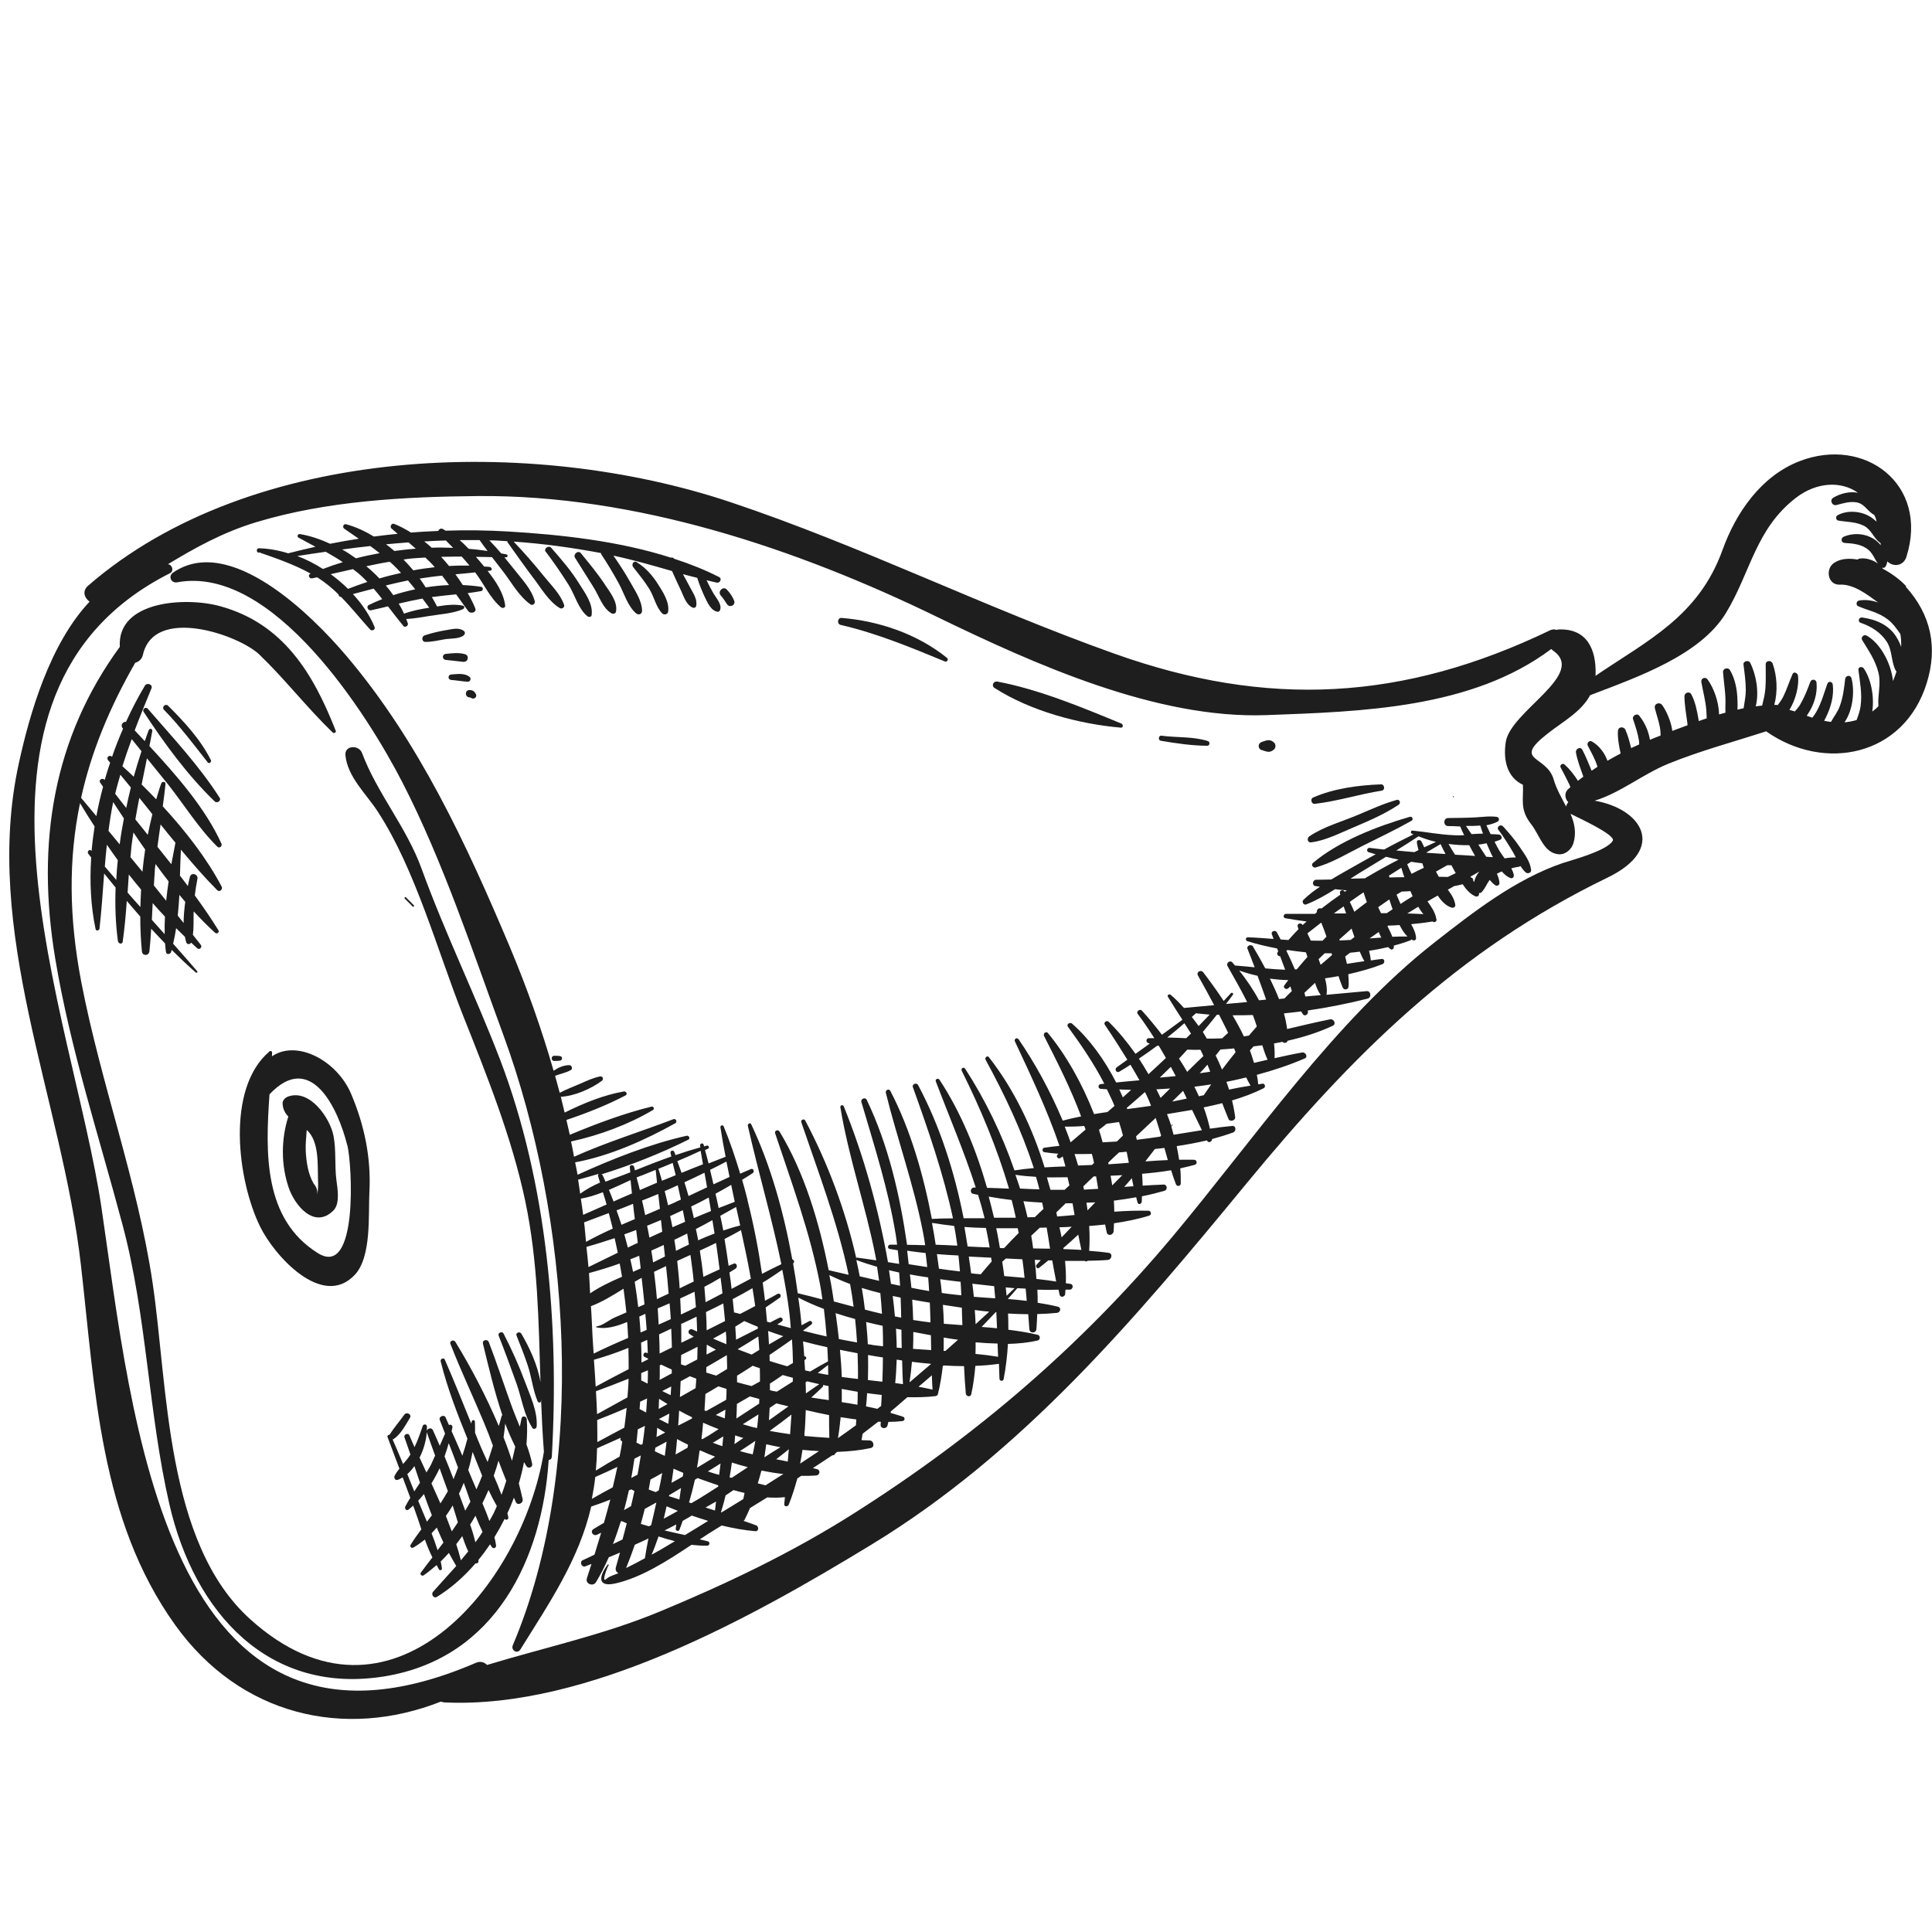 <svg xmlns="http://www.w3.org/2000/svg" id="Fleisch" viewBox="0 0 141.73 141.73"><defs><style> .cls-1 { fill: #1d1e1d; } </style></defs><path class="cls-1" d="m139.83,43c-.38-.42-1-.9-1.71-1.28-.34-.54-1.18-.86-1.75-.73-.04.01-.07.03-.09.06-.64-.11-1.25-.08-1.73.24-.67.44-.47,1.65.43,1.6.98-.05,1.97.7,2.8,1.31-.48-.17-.98-.23-1.42-.14-.18.04-.23.33-.05.41.77.33,1.52.45,2.2.99.37.29.63.67.9,1.05.05.31.07.62.06.95-.1-.28-.23-.54-.37-.76-.55-.87-1.52-1.27-2.49-1.4-.25-.04-.36.31-.11.39.77.26,1.48.71,1.92,1.4.42.67.3,1.48.67,2.14,0,.01.02,0,.04.02-.08.24-.16.48-.26.71-.15-1.36-.96-2.79-1.93-3.33-.21-.12-.46.12-.33.33.48.79.96,1.46,1.19,2.38.21.83-.07,1.65,0,2.46-.14.16-.29.28-.45.4.16-1.14-.1-2.41-.63-3.17-.1-.15-.41-.12-.39.1.11.91.29,1.76.16,2.68-.05.35-.17.68-.29,1.01-.29.09-.58.14-.89.17.63-.9.76-2.32.51-3.24-.08-.27-.43-.19-.46.06-.08.68-.15,1.33-.39,1.98-.15.43-.44.78-.65,1.17-.17-.02-.33-.05-.5-.08.05-.09.09-.18.13-.26.36-.73.6-1.58.5-2.4-.03-.23-.32-.28-.4-.05-.25.7-.43,1.39-.8,2.04-.08.15-.19.3-.3.44-.14-.05-.27-.09-.41-.14.05-.07.09-.14.13-.2.42-.65.66-1.45.59-2.22-.02-.27-.37-.31-.46-.06-.22.59-.44,1.15-.76,1.69-.1.16-.23.31-.37.47-.14-.05-.27-.07-.4-.11.48-.78.72-1.81.63-2.52-.02-.18-.31-.33-.4-.11-.24.54-.41,1.1-.67,1.63-.11.23-.26.44-.42.65-.03,0-.05-.02-.09-.02-.05,0-.1,0-.16,0,.27-.99.2-2.14-.12-3.03-.1-.27-.52-.24-.51.07,0,.58.02,1.15-.02,1.73-.03.44-.14.86-.24,1.28-.15.01-.31.04-.47.06.26-1.05.03-2.34-.41-3.2-.11-.22-.52-.13-.49.13.08.63.17,1.25.17,1.89,0,.45-.1.88-.16,1.32-.15.03-.3.06-.45.1.01-.23.01-.46,0-.68-.02-.76-.16-1.56-.55-2.22-.13-.22-.52-.14-.51.14.05.7.17,1.38.18,2.08,0,.3-.02.6,0,.9-.16.04-.31.08-.47.13-.02-.93-.39-1.94-.84-2.56-.17-.24-.51-.09-.46.19.12.68.3,1.33.36,2.02.02.21.02.42.03.64-.2.06-.39.13-.58.2,0-.02,0-.05-.01-.07-.11-.65-.23-1.31-.54-1.9-.13-.24-.5-.12-.5.14,0,.63.12,1.25.2,1.88.01.08.02.17.03.25-.38.14-.75.28-1.12.42-.09-.71-.45-1.49-.74-1.89-.19-.26-.62-.12-.54.23.12.47.28.92.37,1.4.04.19.04.4.05.6-.01,0-.02,0-.03.01-.25.09-.5.2-.75.3-.11-.65-.38-1.26-.79-1.77-.17-.21-.54.02-.45.26.18.53.35,1.05.44,1.61.01.08,0,.16.01.24-.2.09-.39.18-.59.27-.11-.45-.23-.9-.41-1.32-.12-.29-.55-.27-.56.08-.03.54.08,1.08.19,1.61,0,0,0,.02,0,.03-.32.17-.65.35-.96.53-.2-.57-.61-1.11-1.13-1.41-.2-.12-.41.11-.31.31.26.5.53.96.7,1.51,0,.01,0,.03,0,.04-.14.09-.28.18-.42.28,0-.01-.02-.03-.02-.05-.21-.5-.41-1.01-.66-1.48-.14-.28-.52-.07-.47.2.1.56.31,1.1.5,1.64.01.04.03.09.04.13-.13.1-.27.2-.4.3-.28-.47-.65-.9-.97-1.19-.16-.14-.39.04-.29.22.22.41.44.83.64,1.25.03.06.05.12.07.19-.06.05-.12.1-.18.16-.28.26-.22.7.03.94-.08.09-.14.2-.16.32-.33-.64-.71-1.28-.91-1.98-.52-1.82-3.09-1.31-.44-3.38,1.12-.88,2.46-1.59,3.11-2.81,3.48-1.33,8.09-2.93,9.97-6.04,1.81-2.98,2.16-6.16,5.14-8.45,1.49-1.14,3.28-1.25,4.54-.36-.61-.12-1.29.05-1.81.36-.29.17-.1.62.23.54.5-.13.99-.29,1.51-.19.58.12.78.68,1.26.91,0,0,0,0,0,0,.04.1.09.17.12.28.02.08.04.15.06.22-.18-.16-.36-.3-.54-.4-.68-.39-1.64-.45-2.33-.07-.16.08-.13.36.05.39.64.11,1.28.08,1.88.38.55.28.71.89,1.17,1.24.02.01.03.01.05.02,0,.06.02.12.03.17-.12-.14-.24-.26-.36-.35-.68-.51-1.58-.6-2.36-.28-.24.1-.21.45.06.46.62.04,1.26.09,1.76.52.43.37.51.98.99,1.29.08.05.18.01.24-.06.09-.13.12-.27.14-.4.42.43,1.18.36,1.4-.32,1.69-5.34-3.07-8.87-7.83-7.03-2.83,1.09-4.68,3.79-5.66,6.52-1.76,4.88-5.51,6.64-9.32,9.23,0-.03.01-.06.01-.09.06-1.86-.64-3.41-2.73-3.31-.05,0-.09.02-.13.03-.14-.05-.3-.05-.46.02-10.81,5.21-20.77,5.72-31.96,1.73-9.56-3.4-18.55-7.9-28.18-11.12-14.57-4.88-35.13-4.29-47.13,6.13-.45.39-.27.9.11,1.17-2.91,3.09-4.39,8.18-5.19,11.86-2.7,12.33,3.17,24.66,4.55,36.76,1.05,9.14,1.37,18.71,6.92,26.45,4.78,6.67,12.44,8.4,19.49,5.62.08.03.17.05.28.06,10.51.49,22.56-6.25,31.28-11.56,11.12-6.76,19.38-16.59,27.55-26.52,7.71-9.37,15.43-17.08,26.48-22.43,4.38-2.12,2.51-5.05-.95-5.64,1.89-.58,3.51-1.93,5.38-2.7,2.35-.96,4.8-1.61,7.2-2.39,4.27,3.01,10.11,1.84,11.78-3.53.82-2.62.32-5.02-1.52-7.06Zm-21.53,18.69c-.43.73-3.05,1.42-3.68,1.63-3.47,1.19-6.54,3.59-9.39,5.82-7.27,5.69-13.26,14.46-19.16,21.51-6.8,8.13-14.51,14.72-23.46,20.39-4.51,2.86-9.31,5.15-14.23,7.19-4.12,1.71-8.44,2.63-12.65,3.91-.19-.2-.49-.3-.81-.16-22.94,9.88-25.26-18.45-27.48-33.41-2.1-14.17-12.35-37.74,5.03-46.52.31-.16.17-.63-.15-.66,1.99-1.2,4-2.33,6.47-3.08,5.2-1.57,10.87-1.87,16.27-1.92,11.57-.1,23.34,3.84,33.63,8.84,7.19,3.49,16.15,7.53,24.22,7.23,6.95-.26,15.06-.47,20.89-4.85.04.03.06.07.11.1,2.55,1.75-3.11,4.45-3.45,6.73-.21,1.41.15,2.61,1.26,3.13.06,1.07-.26,1.8.61,2.9.62.79.92,2.13,2.03,2.2.49.03.92-.36,1.06-.8.24-.79.08-1.49-.21-2.17h0c.61.31,3.35,1.56,3.1,1.98Z"></path><path class="cls-1" d="m19.77,77.13c-3.24,2.75-2.33,9.51-.69,12.85,1.03,2.11,4.55,6.07,6.94,3.55,1.26-1.34.99-4.46,1.08-6.11.13-2.5-.37-4.88-1.34-7.17-1.03-2.44-3.97-4.01-5.81-2.76,0-.09.01-.19.01-.28,0-.11-.13-.14-.2-.08Zm5.71,6.87c.35,1.41.82,9.79-2.16,7.93-4-2.5-3.85-7.34-3.55-11.65,3.03-3.23,5.03,1.03,5.7,3.72Z"></path><path class="cls-1" d="m21.17,87.1c.44,1.32,1.89,3.1,3.29,1.7.5-.5.3-1.61.22-2.22-.14-1.07-.01-2.18-.21-3.24-.25-1.32-1.74-3.47-3.33-2.9-.22.08-.43.28-.41.54.03.4.19.69.42.93-.53,1.67-.54,3.53.02,5.19Zm1.34-4.2c.92.83.78,2.55.82,3.69.02.36,0,.72-.05,1.08.03-.32-.06-.6-.27-.84-.41-.71-.53-1.55-.58-2.35-.03-.54.04-1.06.07-1.58Z"></path><path class="cls-1" d="m40.48,106.87c.55-9.65-.33-20.04-3.78-29.1-1.81-4.73-4.05-9.3-5.78-14.06-1.11-3.05-3.27-5.54-4.36-8.47-.23-.61-1.29-.58-1.22.16.15,1.59,1.52,2.83,2.36,4.12,2.77,4.23,4.4,10.27,6.27,14.98,1.76,4.43,3.57,8.93,4.56,13.6.94,4.47.98,8.85,1.12,13.29-.21-1.26-.82-2.56-1.41-3.56-.11-.18-.43-.06-.35.14.29.73.58,1.46.83,2.21.28.86.37,1.78.72,2.62.04.1.22.14.24,0,0-.05,0-.1.01-.16.05,1.28.11,2.57.21,3.86-1.58,9.79-11.29,21.53-21.54,12.29-6.25-5.63-6.03-17.06-7.17-24.71-1.11-7.46-3.79-14.59-5.22-22-.93-4.83-.94-9.1-.1-13.16.34.57.7,1.14,1.07,1.71-.09.6-.17,1.2-.22,1.8,0,0-.01-.01-.02-.02-.13-.16-.35.07-.22.23.07.09.14.18.21.26-.12,1.81-.03,3.59.32,5.25.04.18.28.12.29-.04.15-1.35.24-2.69.34-4.03.28.35.56.69.84,1.03-.05,1.36,0,2.68.17,3.93.02.18.32.27.35.05.14-.99.23-2,.3-3,.33.39.66.77.99,1.15,0,.87.04,1.73.12,2.55.03.35.51.35.55,0,.06-.55.1-1.11.13-1.66.33.36.68.72,1.02,1.08.02.21.03.43.07.64.03.2.31.16.37,0,.02-.05.03-.11.04-.17.58.57,1.16,1.13,1.77,1.66.07.06.17-.03.1-.1-.58-.68-1.17-1.34-1.76-2.01.09-.37.16-.75.22-1.14.22.22.43.43.65.64.02.13.05.26.09.39.05.18.28.18.36.03.15.14.3.28.44.41.18.16.41-.08.26-.26-.19-.24-.38-.48-.57-.72.07-.5.04-1,.05-1.51,0-.07.01-.14.01-.21.51.55,1.03,1.08,1.57,1.57.13.11.34-.03.24-.19-.54-.87-1.12-1.72-1.73-2.55.05-.4.11-.81.19-1.21.08-.36-.46-.51-.55-.15-.05.21-.11.44-.15.67-.19-.26-.38-.51-.58-.76.02-.65.04-1.28.07-1.91.86,1.03,1.73,2.03,2.66,2.97.17.18.44-.05.33-.26-1.09-2.07-2.64-4.06-4.32-5.89.07-.55.15-1.09.2-1.64.02-.19-.26-.2-.31-.04-.14.37-.25.77-.37,1.17-.35-.37-.71-.73-1.07-1.09.13-.64.26-1.28.39-1.92.51.63,1.02,1.26,1.53,1.89,1.2,1.51,2.25,3.23,3.63,4.59.16.16.39-.04.3-.23-1.16-2.56-3.26-4.97-5.28-7.15.07-.37.15-.73.21-1.1.03-.17-.19-.23-.26-.07-.1.26-.19.54-.29.81-.25-.27-.5-.53-.74-.79.39-1.03.81-2.05,1.23-3.08.12-.29-.33-.45-.48-.2-.5.83-.96,1.72-1.39,2.66-.21-.05-.42.24-.25.45.01.01.02.03.04.04-.29.67-.57,1.36-.81,2.07,0,0-.01-.01-.02-.02-.19-.16-.43.08-.27.27.05.06.1.12.15.18-.14.42-.28.84-.4,1.27,0,0,0,0,0,0-.14-.19-.47-.02-.33.19.07.1.14.21.21.31-.19.71-.36,1.43-.49,2.15-.37-.45-.75-.9-1.12-1.34.74-3.37,2.08-6.61,3.97-9.91.26-.07.49-.26.56-.57.81-3.64,7.05-1.48,8.56-.02,1.89,1.82,3.48,3.89,5.37,5.71.09.08.27,0,.22-.13-1.66-4.23-3.86-7.87-8.48-9.14-2.54-.7-7.57-.4-7.36,2.98-4.88,6.68-6.15,14.38-4.74,22.86,1.11,6.67,3.22,13.06,4.95,19.58,1.78,6.68,1.88,13.74,3.43,20.48,1.84,8,7.34,14,15.82,12.6,8.15-1.35,11.54-8.69,12-15.86.12-.02.22-.09.23-.25Zm-27.32-41.22c.14.17.29.34.43.51-.07.52-.12,1.04-.12,1.55-.14-.18-.29-.36-.43-.54.05-.5.09-1.01.12-1.52Zm-2.86.89c-.32-.35-.63-.71-.94-1.06.03-.44.06-.89.09-1.33.29.37.59.74.9,1.11-.02.43-.04.86-.05,1.28Zm.15-2.59c-.29-.36-.59-.71-.88-1.07.03-.28.05-.56.08-.84.04-.33.09-.65.14-.97.28.42.57.84.86,1.25-.08.54-.15,1.08-.2,1.63Zm1.33-3.47c.36.45.72.9,1.09,1.34-.1.51-.2,1.04-.3,1.58-.34-.43-.68-.86-1.02-1.28.07-.55.15-1.09.23-1.64Zm-.43,3.4c.01-.17.04-.34.06-.5.31.43.63.86.96,1.28-.07.47-.13.94-.18,1.42-.3-.37-.6-.74-.9-1.12.02-.36.04-.72.07-1.08Zm.75,3.36c-.02.43-.03.86-.02,1.29-.31-.35-.63-.7-.94-1.05.02-.41.04-.82.06-1.23.3.34.59.67.9.99Zm-.92-7.51c-.12.5-.24,1-.34,1.51-.31-.38-.61-.75-.91-1.13.09-.53.19-1.06.29-1.58.32.4.64.8.96,1.2Zm-1.51-5.5c.24.3.48.59.71.88-.2.61-.39,1.23-.57,1.87-.27-.26-.55-.52-.83-.77.21-.67.44-1.33.68-1.98Zm-.85,2.59c.26.31.52.63.78.95-.12.49-.24.99-.34,1.5-.27-.35-.55-.69-.81-1.04.11-.47.25-.94.38-1.4Zm-.52,2.02c.26.4.53.8.79,1.2-.12.63-.23,1.26-.31,1.9-.27-.33-.55-.66-.82-.99.09-.7.2-1.4.34-2.1Zm-.46,3.13c.26.38.53.75.8,1.13-.05.49-.09.97-.11,1.45-.28-.32-.56-.65-.84-.98.04-.53.09-1.07.15-1.6Z"></path><path class="cls-1" d="m30.36,66.41c-.19-.19-.39-.39-.58-.58-.06-.06-.14.03-.09.09.19.19.39.39.58.58.06.06.14-.03.09-.09Z"></path><path class="cls-1" d="m110.23,60.61c-.15-.17-.46.06-.32.25.4.53.74,1.08,1.08,1.65.07.13.14.26.21.39-.27,0-.55.02-.82.07-.14-.19-.27-.37-.38-.55-.13-.22-.24-.44-.36-.67.14-.05.29-.09.42-.15.2-.09.08-.36-.1-.38-.2-.02-.4-.02-.61-.03-.11-.22-.21-.43-.31-.65.29-.05.58-.14.83-.27.14-.07.11-.31-.04-.34-.52-.08-1.04,0-1.56.03-.67.04-1.35.04-2.03.05-.38,0-.38.59,0,.59.28,0,.58.01.88.03.09.22.19.43.29.64-.25.01-.51.02-.76,0-1.02-.04-2.02-.24-3.03-.34-.12-.01-.16.17-.06.22.04.02.09.04.13.06-.73.36-1.44.72-2.15,1.11-.35-.04-.69-.07-1.04-.12-.21-.03-.3.25-.09.32.17.05.34.1.51.15-.49.27-.98.54-1.47.82-.59.34-1.2.67-1.79,1.03-.37,0-.74.02-1.11.02-.26,0-.33.41-.06.46.11.02.23.03.34.05-.43.29-.84.6-1.21.96-.14.13,0,.41.2.34.74-.29,1.44-.69,2.12-1.12.29.04.58.06.87.09-.06.04-.11.07-.17.1,0-.01-.01-.02-.02-.03-.1-.17-.37-.06-.32.13,0,.04.02.07.03.11-.48.33-.94.67-1.39,1.02-.05-.02-.1-.03-.16-.01-.02,0-.07.01-.09.04-.02.02-.04.05-.06.07-.03.05-.03.11-.02.16-.05.04-.09.09-.14.13-.71,0-1.43,0-2.14,0-.18,0-.23.29-.04.32.51.09,1.03.17,1.56.24-.09.09-.2.17-.29.26,0-.01-.01-.02-.02-.03-.11-.17-.42-.07-.34.15.02.06.04.12.06.18-.26.26-.5.53-.74.8-.19-.01-.38-.03-.57-.04-.1-.18-.19-.36-.29-.54-.11-.18-.44-.06-.36.15.05.12.09.23.13.35-.63-.05-1.26-.1-1.89-.12-.17,0-.19.23-.04.28.68.22,1.43.39,2.19.54.03.07.05.14.08.21,0,0-.02.02-.02.03-.13.16,0,.34.16.33.12.33.25.66.37.99-.49-.02-.98-.05-1.46-.1-.3-.57-.61-1.11-.9-1.6-.12-.21-.5-.07-.4.17.18.45.35.9.52,1.35-.48-.05-.96-.09-1.44-.13-.07-.07-.13-.16-.2-.23-.17-.19-.47.05-.35.27.49.88,1,1.74,1.44,2.64-.52.05-1.03.09-1.55.14.17-.23.35-.45.51-.68.06-.09-.07-.19-.15-.11-.18.19-.36.38-.53.57-.5-.76-1.02-1.47-1.5-2.1-.17-.22-.53-.03-.39.23.41.72.8,1.45,1.19,2.18-.73.06-1.46.14-2.19.2,0,0-.01,0-.02.01-.32-.35-.64-.69-.98-.97-.11-.09-.28.02-.2.15.34.57.7,1.12,1.06,1.68-.5.37-1,.74-1.5,1.1-.47-.61-.96-1.21-1.47-1.77-.15-.16-.44.06-.31.24.44.58.84,1.18,1.22,1.78-.13,0-.27,0-.4,0-.21,0-.24.29-.05.36.04.01.08.02.11.04-.35.25-.7.5-1.04.75-.62-.88-1.28-1.68-1.97-2.35-.14-.14-.4.04-.28.22.58.85,1.12,1.7,1.65,2.56-.26.19-.52.37-.78.56-.19.14-.02.44.19.32.28-.16.55-.34.82-.51.22.38.45.75.66,1.14-.57.05-1.14.1-1.71.16-.87-1.7-1.99-3.23-3.24-4.32-.15-.13-.43.05-.3.23,1,1.37,1.91,2.71,2.67,4.18-.09.01-.18.02-.26.03-.22.03-.22.32,0,.35.15.01.31.02.45.03.19.4.39.8.56,1.22-.17.15-.35.3-.52.45-.33.05-.65.09-.98.15-.87-2.24-2.05-4.33-3.39-5.95-.13-.16-.37.04-.28.22.99,1.95,1.96,3.86,2.72,5.9-.46.09-.91.19-1.35.31-.92-2.19-2.06-4.26-3.24-5.97-.11-.16-.35-.02-.27.15,1.18,2.53,2.37,5.03,3.27,7.67-.37.04-.75.08-1.12.14-.16.03-.16.3,0,.32.35.06.69.09,1.05.12-.02.02-.05.04-.07.06-.14.12.04.36.2.26.06-.04.12-.08.18-.12.07.24.14.49.2.73-.51.01-1.02.04-1.53.07-.89-2.89-2.22-5.7-4.09-8.09-.11-.14-.32.04-.24.19,1.4,2.57,2.63,5.16,3.54,7.95-.48.04-.95.1-1.42.17-.92-2.66-2.15-5.2-3.62-7.46-.1-.16-.33-.02-.25.15,1.39,2.79,2.59,5.66,3.47,8.65-.54-.03-1.07-.04-1.61-.06-.8-2.8-1.93-5.56-3.49-7.93-.09-.14-.34-.05-.27.12.99,2.61,2.08,5.14,2.93,7.79-.04,0-.09,0-.13,0-.26,0-.33.4-.06.46.12.03.24.05.36.07.17.54.32,1.09.46,1.64,0,.03.01.05.02.08-.51,0-1.02,0-1.54,0-.66-3.38-1.73-6.75-3.34-9.77-.11-.21-.47-.07-.38.16,1.14,3.18,2.23,6.32,2.94,9.62-.52,0-1.04.01-1.55.04-.62-3.24-1.56-6.54-3.05-9.4-.1-.18-.37-.05-.33.14.85,3.42,2.04,6.71,2.72,10.19.07.33.12.67.17,1-.44-.02-.89-.02-1.33-.03-.52-3.63-1.37-7.32-2.96-10.64-.11-.22-.46-.06-.39.16.95,3.24,1.97,6.39,2.52,9.74.04.24.07.48.1.73-.17,0-.34,0-.51,0-.18,0-.22.28-.04.31.2.04.4.06.6.1.04.33.07.66.1,1-.27-.04-.55-.09-.82-.13-.68-3.85-1.78-7.83-3.24-11.42-.06-.16-.28-.1-.25.07.6,3.65,1.84,7.2,2.56,10.83.03.13.05.26.07.39-.47-.07-.93-.14-1.4-.2-.03,0-.05,0-.07.02-.8-3.54-2.1-6.98-3.74-10.08-.08-.16-.34-.05-.29.12,1.26,3.7,2.64,7.3,3.46,11.13,0,.02,0,.05.01.07-.48-.11-.97-.23-1.46-.34-.69-3.51-1.78-7.16-3.61-10.18-.1-.16-.38-.06-.32.13,1.24,3.72,2.57,7.29,3.31,11.16.07.35.11.69.16,1.04-.6-.16-1.2-.32-1.81-.46-.1-.73-.21-1.45-.34-2.18,0,0,0,0,0,0,.13-.1.07-.27-.06-.3-.62-3.42-1.56-6.84-3.01-9.91-.07-.15-.28-.04-.25.11.77,3.42,1.76,6.74,2.46,10.15-.48.23-.95.46-1.42.71-.26-1.8-.61-3.61-1.06-5.38,0-.01,0-.02,0-.04-.12-.5-.26-.99-.4-1.48.26-.16.53-.32.78-.49.15-.1.05-.37-.13-.3-.26.11-.53.23-.79.34-.36-1.19-.75-2.35-1.21-3.46-.06-.15-.26-.09-.24.07.11.72.24,1.44.38,2.15-.42.16-.83.32-1.25.49-.08-.33-.17-.65-.26-.98.08-.04.15-.07.23-.11.12-.06.03-.25-.09-.22-.07.02-.14.04-.21.06-.01-.04-.02-.08-.03-.12-.05-.17-.29-.1-.26.07,0,.04.01.08.02.12-.62.17-1.23.36-1.83.57-.03-.08-.05-.15-.08-.23-.07-.17-.32-.11-.28.08.02.08.04.17.06.25-.9.32-1.78.66-2.67,1.02-.02-.09-.04-.18-.07-.27-.05-.17-.33-.14-.31.04.01.12.03.24.04.37-.57.23-1.2.44-1.82.69-.07-.16-.13-.31-.21-.47-.02-.04-.05-.06-.09-.07,2.18-.67,4.39-1.56,6.37-2.54.17-.08.05-.33-.12-.29-2.68.6-5.48,1.71-8,2.86-.05-.3-.12-.6-.18-.91,2.54-.47,5.13-1.63,7.35-2.87.16-.09.05-.36-.13-.3-2.4.92-4.95,1.7-7.3,2.76-.07-.38-.14-.75-.22-1.12,2.07-.45,4.23-1.25,6.01-2.31.13-.08.04-.28-.1-.25-2,.49-4.07,1.26-6,2.07-.08-.36-.17-.73-.25-1.09,1.47-.49,2.98-1.09,4.34-1.8.17-.09.04-.32-.12-.29-1.47.25-2.98.87-4.35,1.55-.09-.39-.18-.77-.28-1.16,1.01-.05,2.23-.59,3.01-1.17.16-.12.07-.36-.14-.32-.52.1-1,.34-1.49.55-.49.21-.99.4-1.46.65-.11-.42-.22-.83-.34-1.25.38-.14.79-.22,1.14-.41.18-.09.09-.38-.1-.37-.41,0-.81.18-1.15.41-.86-2.99-1.91-5.98-3.21-9.08-3.17-7.52-6.67-15.08-11.98-21.34-2.55-3.01-8.57-8.99-12.73-6.12-.37.26-.14.79.3.71,7.01-1.31,13.97,9.7,16.53,14.68,3.01,5.86,5.15,12.39,7.42,18.57,4.86,13.27,6.24,31.61.68,44.72-.16.37.32.68.55.32,2.09-3.36,4.31-6.6,5.2-10.49.47-.16.94-.32,1.4-.51-.15.57-.31,1.14-.47,1.71-.25.15-.51.29-.76.45-.28.17-.04.55.25.42.1-.05.2-.1.31-.15-.16.53-.33,1.07-.49,1.61-.29.14-.58.28-.87.41-.25.12-.07.54.19.45.15-.06.31-.12.46-.18-.11.35-.22.7-.34,1.06-.13.4.46.63.67.28.35-.58.66-1.2.94-1.83.27-.11.55-.22.82-.34-.1.36-.2.71-.3,1.07-.06.22.04.37.19.44,0,0,0,0-.01,0-.23.11-.64.21-.84.39-.47.45.04-.86.13-.98.03-.04-.04-.08-.07-.04-.63.82-.81,1.69.57,1.38,1.9-.43,3.82-1.66,5.57-2.83.39.04.77.07,1.16.06.18,0,.23-.27.04-.32-.2-.05-.39-.09-.59-.14.39-.26.77-.5,1.14-.73.16-.1.32-.19.47-.29.83.2,1.65.35,2.47.42.26.02.27-.35.06-.43-.31-.12-.62-.22-.93-.33.02-.01.05-.03.07-.06.15-.29.28-.58.41-.88.42-.26.84-.52,1.26-.78.44.03.88.03,1.3-.02-.02.17-.03.34-.05.51-.02.21.27.21.33.04.25-.62.45-1.26.63-1.92.09-.06.19-.13.28-.19.38,0,.75,0,1.11-.03.26-.02.33-.39.06-.46-.1-.03-.2-.05-.31-.08.47-.31.95-.62,1.43-.94.09.01.19-.03.22-.15,0,0,0,0,0,0,.05-.03.09-.06.14-.1.84-.03,1.66-.11,2.45-.28.33-.07.23-.55-.08-.56-.2,0-.39-.02-.59-.02.03-.16.05-.31.08-.47.38-.29.76-.58,1.14-.88.06,0,.13,0,.19,0,0,.07,0,.15-.01.22-.02.3.42.33.5.07.03-.09.05-.19.07-.28.35,0,.7-.02,1.03-.06.18-.02.22-.26.04-.32-.3-.1-.6-.19-.91-.28,0-.04.02-.08.03-.12.41-.33.8-.69,1.2-1.03.7.01,1.39,0,2.06-.08.02,0,.03-.02.04-.02.06,0,.12-.04.14-.12.17-.67.28-1.36.36-2.05.02-.02.04-.04.06-.06.5.03,1,.05,1.5.05.03.67.07,1.34.13,2.01.02.22.35.29.4.05.15-.68.24-1.38.3-2.08.58-.02,1.16-.07,1.73-.15.01.37.03.73.04,1.1,0,.16.26.21.3.04.17-.86.27-1.73.32-2.6.75-.02,1.48-.09,2.18-.25.21-.05.21-.37,0-.42-.7-.17-1.43-.28-2.15-.37,0-.4,0-.79-.02-1.19.5.03.99.05,1.48.05.03.36.05.72.08,1.09.02.34.49.33.52,0,.03-.36.04-.73.06-1.1.49-.01.98-.04,1.46-.09.24-.03.33-.38.06-.45-.49-.12-.99-.21-1.49-.29,0-.32,0-.64-.02-.96.52.02,1.03.02,1.55,0,.03.12.05.25.08.37.06.24.39.17.41-.06.01-.1.01-.21.02-.31.11,0,.21,0,.32,0,.23-.01.3-.37.06-.42-.12-.02-.23-.03-.35-.05.02-.54-.01-1.09-.06-1.64.48,0,.96,0,1.44,0,.07.06.16.05.23-.01.49-.01.99-.02,1.47-.06.28-.02.38-.47.07-.52-.48-.07-.96-.11-1.44-.15.04-.6.04-1.21,0-1.82.39-.03.78-.07,1.17-.11.04.19.07.39.12.58.07.3.47.2.5-.07.02-.2.02-.4.03-.6.88-.13,1.75-.3,2.58-.56.2-.06.16-.35-.05-.36-.83-.02-1.67.01-2.51.07,0-.27-.01-.54-.03-.81.56-.07,1.1-.15,1.64-.25.03.13.06.26.1.39.05.18.28.12.3-.04.02-.13.01-.28.02-.42.57-.11,1.12-.25,1.65-.4.25-.07.21-.47-.06-.46-.51.02-1.03.05-1.54.08,0-.28-.02-.58-.04-.87.71-.06,1.43-.14,2.13-.26.11.34.22.68.35,1.02.07.19.35.17.36-.05,0-.36,0-.73-.04-1.11.36-.08.72-.16,1.07-.26.21-.06.16-.36-.05-.37-.37-.01-.73,0-1.1,0-.05-.33-.11-.66-.18-1,.75-.11,1.49-.25,2.22-.42,0,0,0,.01.01.02.1.21.36.08.37-.12.52-.14,1.04-.3,1.54-.48.24-.09.23-.51-.07-.48-.54.05-1.09.12-1.63.2-.12-.53-.27-1.05-.46-1.56.46-.09.91-.2,1.36-.31.15.39.3.78.46,1.16.1.24.52.12.49-.13-.05-.4-.13-.82-.23-1.23.81-.24,1.59-.53,2.33-.9.15-.08.09-.35-.09-.33-.11.01-.21.04-.32.05-.02-.23-.05-.47-.1-.7,1.24-.33,2.42-.73,3.51-1.2.27-.11.06-.48-.18-.44-.68.12-1.36.27-2.03.42.02-.35,0-.71-.04-1.08.21-.04.42-.08.62-.12.12.13.33.09.38-.08,1.15-.26,2.27-.61,3.31-1.1.28-.13.07-.53-.2-.47-1.06.21-2.11.47-3.15.71-.05-.37-.12-.75-.23-1.13,0,0,.01-.01.02-.02.42-.04.83-.09,1.24-.14.05.07.09.15.14.22.12.15.35.02.36-.15,0-.05-.01-.1-.01-.14,1.51-.22,2.99-.52,4.39-.87.3-.08.24-.57-.07-.55-.99.09-1.97.18-2.96.27,0-.02.02-.04.02-.06.05-.38-.02-.77-.12-1.15.34-.04.66-.1.99-.16.09.28.19.55.3.82.09.23.42.2.44-.06.02-.29,0-.59-.02-.9.89-.2,1.75-.44,2.51-.74.18-.07.18-.4-.05-.38-.27.03-.54.07-.81.11-.02-.24-.07-.48-.13-.71.48-.07.94-.16,1.4-.27.06.06.12.12.19.16.1.07.21-.03.23-.13,0-.05,0-.09,0-.14.42-.11.83-.24,1.22-.39.04-.01.06-.04.07-.07.03.02.06.05.09.06.11.05.26,0,.25-.15-.02-.37-.18-.7-.36-1.02.53-.05,1.05-.11,1.57-.2.02.01.04.03.07.04.1.04.24-.06.22-.17,0-.04-.02-.08-.03-.13,0,0,0-.01,0-.02-.1-.44-.36-.82-.63-1.19.25-.15.5-.29.75-.43.28.42.63.78,1.04.89.11.03.27-.06.25-.19-.05-.41-.28-.78-.55-1.13.15-.08.3-.17.45-.26.22-.04.43-.09.64-.14.25.38.55.72.92.88.16.07.31-.04.28-.22,0,0,0-.01,0-.02.07.01.14,0,.2-.07.26-.28.37-.61.58-.89.13.15.26.29.42.4.12.08.31-.02.3-.17-.02-.24-.09-.46-.19-.68.12-.07.24-.12.36-.17.19.22.4.4.65.49.15.05.26-.1.23-.23-.03-.17-.1-.33-.18-.49.18-.04.36-.09.54-.11.06,0,.09-.04.13-.06.11.17.23.34.38.47.14.12.42.05.4-.17-.06-.63-.48-1.16-.82-1.67-.38-.57-.83-1.09-1.29-1.59Zm-52.06,39.38c-.14.08-.28.16-.42.24-.43-.12-.86-.25-1.29-.39,0-.15,0-.3-.01-.44.56-.38,1.11-.76,1.65-1.14.04.58.06,1.16.07,1.74Zm-.92,6.18c-.4.24-.79.48-1.18.74.06-.31.09-.64.14-.96.35.08.7.15,1.05.22Zm-.9-8.53c.37.13.73.26,1.11.38-.35.2-.7.4-1.05.61-.02-.33-.03-.66-.06-.97,0,0,0,0,0,0Zm.1,5.65c.17-.11.33-.23.5-.34.29.07.59.15.89.22-.48.34-.95.68-1.43,1.02.02-.3.03-.6.05-.9Zm.94-10.13c.2,1.02.38,2.05.51,3.1.05.39.08.78.11,1.17-.33-.09-.66-.18-.99-.27.11-.07.22-.14.32-.21.18-.12.02-.37-.17-.28-.23.11-.45.23-.68.35-.07-.02-.15-.04-.22-.06-.03-.35-.07-.7-.1-1.05.35-.24.7-.47,1.03-.71.16-.12.02-.38-.16-.28-.3.17-.61.34-.92.5-.05-.44-.11-.89-.17-1.33.49-.29.95-.61,1.42-.93Zm-1.65,8.19c-.2.11-.4.22-.6.33-.36-.09-.72-.18-1.07-.28,0-.16,0-.32,0-.48.39-.24.77-.48,1.15-.73.17.06.34.13.52.18,0,.32.02.64.01.97Zm-.04,1.27c0,.11,0,.23-.01.35-.56.36-1.11.73-1.67,1.09.02-.36.03-.71.04-1.07.32-.18.63-.37.95-.55.23.06.47.13.7.19Zm0-3.59c-.19.11-.37.23-.56.34-.34-.13-.69-.26-1.03-.39.51-.31,1.02-.62,1.52-.94.02.33.06.66.07.99Zm-.11-1.56c-.53.27-1.07.54-1.6.81,0-.05,0-.11,0-.16-.01-.27-.04-.53-.05-.8.22-.13.44-.27.66-.41.33.15.65.28.99.42,0,.05,0,.09.01.14Zm-1.06,8.02c-.22.15-.43.3-.65.45.02-.21.03-.43.05-.64.2.07.4.13.6.19Zm.87-9.68c-.37.2-.74.39-1.11.58-.12-.03-.24-.07-.37-.1-.03,0-.05,0-.07,0-.03-.33-.07-.66-.1-.99.49-.25.97-.52,1.45-.8.07.43.14.86.2,1.3Zm-.32-2.01c-.47.25-.94.5-1.41.75-.04-.4-.1-.8-.16-1.2.15-.1.31-.19.46-.29.17-.12.07-.45-.15-.36-.13.05-.25.11-.37.16-.09-.66-.19-1.31-.3-1.97.41-.21.81-.42,1.21-.65.26,1.18.51,2.36.72,3.55Zm-11.91-.85c-.04-.5-.1-.99-.15-1.48.68-.19,1.37-.41,2.07-.64.08.36.16.72.23,1.07-.72.35-1.44.7-2.15,1.05Zm2.29-.26c.06.32.12.65.17.97-.81.35-1.66.75-2.34,1.22-.03-.49-.05-1-.08-1.49.75-.2,1.5-.43,2.25-.7Zm.28,1.85c.08.58.15,1.16.21,1.74-.27.11-.54.24-.81.35-.47.19-.87.6-1.39.68-.03,0-.03.06,0,.06.71.16,1.51-.08,2.26-.39.03.39.05.78.07,1.17-.85.36-1.7.74-2.53,1.15-.06-.84-.11-1.66-.14-2.47-.01-.34-.04-.67-.06-1.01.79-.29,1.62-.8,2.39-1.28Zm-2.02,7.52c.8-.29,1.59-.6,2.39-.92,0,.03,0,.06,0,.09-.01.43-.05.86-.08,1.28-.75.41-1.49.82-2.23,1.23-.02-.56-.05-1.12-.08-1.67Zm-.02-.33c-.04-.66-.08-1.32-.13-1.98.85-.24,1.7-.53,2.53-.87.01.52.02,1.04.02,1.56-.81.42-1.62.84-2.42,1.28Zm.11,4.51c.57-.25,1.15-.51,1.73-.77-.04.08-.04.18.06.25.02.01.03.02.05.03-.06.37-.12.74-.2,1.11-.59.32-1.17.66-1.74,1.02.05-.54.08-1.08.09-1.63Zm.01-.45c0-.54,0-1.08-.01-1.62.72-.28,1.44-.57,2.16-.89-.05.49-.1.97-.17,1.45-.66.35-1.32.7-1.98,1.06Zm2.31,3.55c.06-.03.12-.06.18-.08.08.04.15.08.23.12-.08.37-.16.74-.25,1.11-.17.1-.34.19-.51.29.13-.47.24-.95.35-1.43Zm1.15-9.8c.08.04.17.08.26.12,0,.02,0,.04,0,.06-.16.08-.32.16-.48.24,0-.49-.01-.98-.03-1.47.15-.07.3-.13.45-.2.02.33.03.66.04.98-.04-.01-.08-.03-.11-.04-.18-.06-.3.22-.13.31Zm-.29-1.79c-.02-.39-.06-.78-.09-1.17.15-.07.3-.14.44-.2,0,0,0,0,0,0,.03.39.08.78.1,1.18-.15.06-.3.13-.45.19Zm.34-8.61c-.07-.36-.15-.71-.23-1.07.4-.16.8-.31,1.19-.48.04.36.08.73.12,1.09-.36.15-.72.31-1.08.46Zm-.05,6.55c-.15.07-.3.13-.46.2-.07-.62-.16-1.25-.26-1.86.18-.11.35-.2.51-.29.07.65.15,1.3.21,1.95Zm-.84-2.39c-.06-.31-.13-.61-.2-.92.22-.08.43-.17.65-.26.04.31.08.62.11.93-.18.08-.36.16-.56.25Zm-.13,15.12c.09-.47.16-.94.23-1.41.16-.08.31-.16.47-.24-.08.47-.15.94-.24,1.41-.15.08-.31.16-.46.24Zm.38-2.59c.03-.33.07-.65.1-.98.17-.08.35-.16.52-.25-.05.44-.1.89-.17,1.33-.04.02-.08.04-.12.06-.11-.05-.22-.11-.33-.16Zm.23-2.47c.01-.18.03-.36.04-.53.17-.08.34-.16.51-.24-.02.34-.05.69-.07,1.03-.16-.08-.31-.17-.47-.25Zm.15-2.08s-.02,0-.03,0c0-.02,0-.04,0-.07,0-.16,0-.32,0-.48.16-.07.32-.14.49-.21,0,.33,0,.66-.02.98-.15-.07-.3-.15-.44-.22Zm.4-11.36c.34-.14.68-.28,1.02-.42.03.28.06.57.09.86-.32.14-.63.29-.94.43-.05-.29-.11-.58-.17-.87Zm4.84,8.28c.31-.17.63-.34.94-.52,0,.14.02.28.03.42,0,.17,0,.34.01.51h0c-.33-.13-.65-.27-.97-.41Zm.21.81l-.69.36c0-.24.01-.49.02-.73.22.13.44.25.67.37Zm-.68-1.42c0-.45-.02-.89-.05-1.34.43-.2.85-.42,1.27-.63.04.43.09.86.13,1.29-.45.23-.9.45-1.35.68Zm-.08-2.06c-.02-.38-.06-.76-.09-1.13.41-.21.8-.43,1.19-.67.05.38.1.76.14,1.15-.41.22-.83.44-1.24.65Zm-.16-1.86c-.07-.65-.16-1.29-.26-1.93.4-.18.8-.37,1.19-.56.09.65.18,1.29.26,1.94-.4.18-.8.36-1.19.55Zm1.12,11.17c-.23.15-.46.3-.7.45-.16.1-.33.19-.5.29-.02,0-.04-.02-.06-.03.05-.39.09-.79.12-1.18.37.17.75.32,1.14.47Zm-1.5-13.84c-.05-.28-.11-.56-.17-.84.41-.21.81-.43,1.21-.65.05.33.11.66.16.98-.41.15-.81.32-1.21.5Zm-.61,6.88c.09.06.19.12.28.18-.3.15-.6.3-.91.44,0-.46,0-.92-.01-1.38.05-.02.09-.04.14-.06.33-.15.66-.31.99-.47.02.36.03.73.04,1.09-.11-.05-.22-.1-.33-.15-.24-.11-.43.2-.2.35Zm.45-1.99c-.19.1-.38.2-.57.29-.18.09-.36.16-.54.25-.01-.39-.03-.78-.05-1.18.35-.16.7-.32,1.05-.49.03.38.08.75.1,1.12Zm-1.2-1.38c-.04-.67-.11-1.34-.18-2.01.32-.15.64-.29.97-.44.09.65.18,1.3.24,1.95-.34.17-.69.33-1.03.5Zm-.27-2.75c-.03-.27-.08-.54-.12-.81.31-.15.63-.3.94-.46.04.27.09.54.13.81-.32.15-.64.3-.95.46Zm-.26-1.73c-.05-.28-.11-.55-.17-.82.31-.14.62-.29.93-.43.05.28.12.57.17.85-.31.13-.62.27-.93.4Zm-1.01,7.14c-.02-.4-.05-.79-.07-1.19.29-.12.58-.24.87-.37.03.39.07.78.09,1.16-.3.13-.59.27-.89.4Zm.02,5.44c.2.13.41.26.63.39-.22.12-.44.24-.65.36.01-.25.02-.5.03-.75Zm.05-7.4c-.06.03-.13.06-.2.09-.05-.67-.13-1.33-.21-2,.29-.14.58-.28.88-.42.07.67.14,1.34.19,2.02-.22.1-.44.21-.67.31Zm-.18,9.53c.19.12.39.24.59.35-.21.11-.43.22-.64.33.02-.23.04-.45.05-.68Zm.12-.64c.26-.13.51-.26.77-.4-.02.25-.05.5-.07.75-.23-.12-.47-.23-.7-.35Zm.26-2.06c.22-.11.43-.22.65-.33-.01.21-.03.42-.04.64-.2-.1-.41-.2-.61-.3Zm-.2-.82c0-.1.01-.19.01-.29,0-.26,0-.52,0-.77.04-.02.07-.03.11-.05.26.12.51.25.77.36,0,.09,0,.19,0,.28-.29.16-.59.32-.89.48Zm0-1.93c0-.47-.02-.93-.04-1.4.3-.14.6-.28.89-.42.02.46.04.92.05,1.38-.3.15-.6.29-.89.44Zm1.14-11.09c-.17.08-.35.15-.52.22-.08-.35-.16-.7-.25-1.04.32-.14.64-.28.96-.43.08.35.15.7.23,1.05-.14.06-.28.13-.42.19Zm-.74,3.97c-.3.15-.59.3-.88.44-.04-.29-.08-.58-.13-.87.31-.13.61-.27.91-.41.03.28.06.56.09.83Zm-1.06,16.36c.29-.15.57-.31.85-.47-.07.42-.16.85-.25,1.27-.08.04-.15.08-.22.13-.17-.06-.35-.12-.52-.19.04-.25.09-.49.13-.74Zm.31-2.06c.01-.09.02-.18.04-.27.27-.15.55-.29.82-.44-.04.35-.09.69-.13,1.04-.24-.1-.48-.22-.72-.33Zm.86,4.03c.27.11.54.22.81.33,0,0,0,.01,0,.02-.34.19-.68.38-1.02.56.08-.3.14-.61.21-.91Zm.17-.73s.01-.06.02-.09c.29-.17.58-.34.87-.52-.04.28-.08.56-.12.84-.25-.08-.51-.16-.76-.24Zm.19-.98c.06-.35.1-.7.15-1.05.24.11.48.21.72.31-.01.09-.03.18-.04.26-.27.16-.55.32-.83.47Zm.3-2.09c.04-.38.08-.75.11-1.13.26.14.53.28.8.41-.01.07-.02.15-.03.22-.29.16-.58.34-.88.5Zm.19-2.11c.03-.37.05-.74.07-1.11.31.17.63.34.95.49,0,.03,0,.06-.01.09-.33.18-.67.35-1.01.52Zm.13-2.11c.02-.39.03-.77.05-1.15.23-.12.46-.25.68-.37.16.06.31.12.47.18-.02.23-.03.46-.05.69-.38.22-.76.44-1.14.65Zm.39-2.29c-.1-.03-.2-.07-.31-.1,0-.23,0-.46.01-.69.4-.19.8-.4,1.2-.6,0,.31-.01.62-.02.93l-.88.46Zm1.06,6.23s.03-.02.04-.02c.36.16.72.32,1.09.46-.05.03-.09.06-.14.09-.39.25-.79.48-1.19.72.08-.41.13-.83.19-1.25Zm.96-.58s.03-.02.05-.03c.24-.14.48-.29.72-.44-.02.24-.05.48-.07.72-.24-.08-.46-.16-.69-.25Zm.22-2.04c.24-.13.48-.26.71-.39-.02.21-.03.42-.05.64-.22-.08-.44-.17-.66-.25Zm-.72-.29l-.11-.05c.03-.4.05-.8.07-1.2.32-.18.63-.37.95-.56.2.06.4.13.6.19,0,.27-.01.53-.03.8-.49.28-.98.55-1.48.83Zm.77-2.59c-.25-.08-.5-.15-.75-.23,0-.13,0-.27.01-.4.5-.29,1-.58,1.5-.88,0,.34.03.68.02,1.02-.26.16-.52.32-.79.48Zm1.74-11.02c-.42.1-.83.23-1.24.37-.06-.36-.15-.72-.22-1.08.39-.22.78-.43,1.16-.65.1.45.2.91.3,1.36Zm-.39-1.74c-.4.15-.79.3-1.19.46-.07-.35-.15-.7-.23-1.05.39-.21.78-.43,1.15-.65.09.41.17.82.26,1.24Zm-.62-2.95c.08.38.15.75.23,1.13-.39.18-.79.36-1.18.54-.08-.35-.17-.71-.25-1.06.4-.2.81-.4,1.2-.61Zm-1.3,2.63c.05.33.12.66.17,1-.42.17-.84.34-1.26.52-.06-.29-.13-.57-.2-.85.44-.21.87-.43,1.29-.66Zm-.31-1.81c.06.36.13.71.19,1.07-.45.21-.91.43-1.36.64-.09-.34-.2-.67-.3-1.01.5-.23.99-.46,1.47-.7Zm-.28-1.61c.06.33.11.66.17.99-.53.21-1.05.41-1.57.63-.1-.29-.2-.57-.31-.86.57-.24,1.14-.49,1.71-.76Zm-2.05.9c.07.3.15.59.22.89-.34.14-.67.27-1.01.41-.08-.28-.15-.55-.24-.82,0-.02-.02-.03-.04-.05.36-.14.71-.29,1.07-.44Zm-2.34.94c.37-.15.73-.29,1.09-.44,0,0,0,0,0,0,.03.32.07.63.1.94-.42.18-.84.36-1.26.54-.07-.31-.16-.61-.24-.92.1-.04.21-.09.31-.13Zm-.23,4.92c-.24.11-.48.22-.72.34-.08-.32-.17-.65-.26-.97.29-.1.58-.21.87-.32.04.32.08.64.12.96Zm-.34-2.87c.04.37.08.75.13,1.12-.33.14-.65.28-.98.42-.11-.36-.24-.71-.36-1.06.41-.15.81-.32,1.21-.48Zm-.18-1.74c.03.33.06.65.1.98-.45.19-.9.39-1.35.59-.11-.29-.22-.57-.34-.85.54-.23,1.07-.48,1.59-.72Zm-1.31,3.56c-.67.3-1.32.62-1.96.97-.05-.47-.08-.96-.14-1.43.6-.22,1.2-.45,1.81-.68.1.38.2.75.29,1.13Zm-.72-2.66c.09.3.19.59.27.89-.57.25-1.15.51-1.72.76-.05-.4-.11-.79-.17-1.19.54-.09,1.08-.26,1.62-.47Zm-.31-1.36s-.07.09-.05.15c.05.16.1.33.15.49-.53.23-1.02.5-1.46.82-.05-.34-.09-.69-.15-1.03.5-.13,1-.28,1.51-.43Zm-.5,23.84c.1-.53.19-1.06.25-1.6.54-.24,1.08-.48,1.62-.74-.11.5-.22,1-.34,1.5-.51.27-1.02.55-1.52.84Zm1.54,3.34c.21-.54.4-1.1.58-1.67.03-.01.05-.03.08-.04,0,0,0,0,0,.01.12.05.24.11.36.16-.1.39-.2.78-.31,1.18-.24.12-.48.24-.72.35Zm2.35,1.02c-.45.25-.91.49-1.38.72.23-.56.44-1.14.64-1.71.33-.15.67-.3,1-.46-.1.49-.19.97-.26,1.46Zm.3-2.34c-.2-.06-.4-.12-.6-.18.1-.36.2-.73.29-1.1.28-.16.57-.31.85-.47-.12.55-.25,1.11-.38,1.66-.06.03-.11.06-.17.09Zm.64,1.83c-.15.09-.3.17-.45.25.19-.43.35-.88.51-1.34.39.13.79.25,1.2.35-.42.25-.83.5-1.25.74Zm2-1.19c-.5-.11-1-.22-1.5-.34.29-.14.58-.29.86-.44-.01.11-.03.22-.04.33-.01.14.21.2.27.07.09-.21.16-.44.24-.66.23-.12.44-.26.67-.39.4.14.8.27,1.2.39-.57.35-1.13.7-1.7,1.04Zm2.2-1.8c-.23-.07-.46-.15-.69-.22.25-.15.51-.29.77-.44-.03.22-.05.44-.08.66Zm.21-1.74c-.46.3-.93.59-1.39.88-.18.11-.37.21-.55.32-.06-.02-.11-.03-.17-.05.16-.55.3-1.1.43-1.67.07-.04.13-.08.2-.12.09.03.18.07.27.1.4.14.81.29,1.24.43,0,.04,0,.08-.01.12Zm.1-.88c-.16-.04-.32-.08-.47-.13-.12-.04-.24-.08-.36-.12.25-.15.49-.3.74-.46.06-.04.13-.08.19-.12-.03.27-.07.55-.1.82Zm1.78,1.77c-.23.14-.45.28-.68.42-.31.19-.62.38-.93.57-.01,0-.02,0-.04-.01.13-.41.24-.82.34-1.24.2-.13.39-.26.58-.39.27.08.54.15.81.21-.03.15-.06.29-.09.44Zm-.86-1.55c-.05-.01-.1-.02-.16-.03.07-.36.12-.72.17-1.09.39.13.78.24,1.17.34-.39.26-.79.52-1.18.78Zm1.54-1.72c-.32-.07-.63-.15-.94-.24.38-.25.76-.49,1.13-.75-.05.33-.12.65-.19.98Zm.31-1.93c-.13-.03-.26-.06-.39-.09-.22-.06-.43-.12-.65-.19.38-.24.77-.48,1.15-.72-.03.33-.06.67-.1,1,0,0,0,0-.01,0Zm.62,4.2c-.19-.05-.37-.1-.56-.14.09-.3.18-.6.26-.91.01-.01.03-.02.04-.03.53.11,1.06.2,1.58.25-.44.28-.88.55-1.31.83Zm1.64-1.74c-.28-.06-.57-.12-.85-.17.31-.25.63-.48.93-.74-.03.3-.06.6-.08.91Zm.17-2.01c-.5-.07-1-.15-1.5-.24.54-.39,1.08-.79,1.6-1.2-.03.48-.07.96-.1,1.45Zm.2-3.86c-.39.24-.78.49-1.17.74-.11-.02-.21-.04-.32-.06-.06-.01-.13-.03-.19-.05,0-.16,0-.32,0-.48.32-.2.63-.42.94-.63.25.07.49.14.74.2,0,.09,0,.19,0,.28Zm2.64,1.36c-.43-.06-.86-.12-1.29-.19.29-.26.57-.51.84-.78.04-.04.04-.09.03-.14.13.03.27.05.4.08,0,.34.02.68.02,1.03Zm-1.68-.49c0-.27-.01-.54-.02-.81.04-.03.07-.05.1-.08.03,0,.06.02.09.02.27.06.54.13.81.19-.33.22-.66.46-.98.68Zm1.65-1.36c-.19-.03-.38-.06-.57-.1-.07-.01-.14-.03-.21-.04.25-.2.51-.39.76-.59,0,.24,0,.49.01.73Zm-.03-.99c-.44.23-.87.48-1.3.74-.13-.03-.25-.05-.38-.08-.02-.25-.03-.5-.05-.75.02-.02.05-.04.08-.05.12-.09.03-.26-.09-.23-.02-.37-.06-.74-.09-1.1.59.16,1.19.3,1.78.43.02.35.04.7.05,1.05Zm-2.18-4.68c.61.31,1.23.59,1.88.83.08.67.15,1.34.2,2.02-.58-.13-1.16-.27-1.74-.42.2-.15.41-.3.61-.45.15-.11.02-.34-.15-.25-.19.1-.37.2-.56.3-.03-.34-.06-.68-.1-1-.04-.34-.09-.69-.14-1.03Zm.14,12.17c.06-.33.12-.66.17-1,.4.04.81.07,1.21.09-.46.3-.91.61-1.37.91Zm.31-2.02s.02-.09,0-.13c.06-.59.08-1.18.1-1.77.56.13,1.13.26,1.71.37,0,.56,0,1.11.02,1.67-.61-.04-1.21-.08-1.82-.14Zm2.16-9.87c-.04-.26-.08-.53-.12-.78-.06-.38-.13-.76-.21-1.15.5.24,1,.46,1.52.65.1.55.19,1.11.26,1.67-.49-.13-.97-.26-1.46-.39Zm.13.86c.47.16.95.3,1.43.43.06.57.11,1.15.14,1.72-.44-.08-.89-.16-1.33-.25-.07-.64-.15-1.27-.24-1.9Zm1.5,8.22c-.44.32-.88.64-1.33.95.09-.51.15-1.02.2-1.54.38.06.77.12,1.15.17-.01.14-.02.28-.03.42Zm.1-1.5c-.38-.07-.76-.13-1.15-.19.01-.32,0-.65,0-.97.39.07.78.14,1.17.21,0,.32,0,.64-.02.95Zm-1.15-2.04c-.02-.67-.07-1.33-.13-1.99.43.09.86.17,1.29.25.02.63.04,1.26.03,1.89-.4-.05-.8-.09-1.2-.15Zm1.32-7.38c-.08-.4-.16-.8-.25-1.2.5.19,1,.35,1.52.5.05.34.1.69.15,1.03-.47-.11-.94-.22-1.41-.33Zm.15.85c.45.14.9.27,1.36.38.05.51.09,1.01.12,1.52-.42-.1-.84-.2-1.25-.31-.06-.53-.14-1.06-.23-1.59Zm1.43,8.65c-.1.07-.19.15-.29.22-.28-.06-.55-.13-.83-.18.04-.32.06-.65.08-.97.36.05.72.09,1.07.13-.01.27-.02.53-.04.8Zm.08-1.77c-.35-.04-.71-.08-1.06-.12.02-.61.02-1.22.01-1.84.04,0,.07.01.11.02.32.06.65.11.98.16,0,.59-.02,1.18-.04,1.77Zm-.73-2.7c-.11-.02-.23-.04-.34-.05-.02-.54-.07-1.09-.12-1.63.4.1.8.19,1.21.28.02.5.03,1,.03,1.5-.26-.03-.52-.06-.77-.09Zm2.15.23c-.12-.01-.25-.02-.37-.03,0-.46-.03-.93-.05-1.39.13.03.27.05.4.08,0,.45.01.9.02,1.34Zm-.93-5.69s0-.02,0-.02c.25.06.49.11.74.17.02.32.05.65.07.97-.22-.05-.44-.09-.67-.14-.05-.32-.09-.65-.14-.97Zm.27,1.87c.19.04.39.08.58.12.02.49.03.98.04,1.47-.15-.03-.31-.06-.46-.09-.04-.5-.1-1-.16-1.5Zm.18,6.4c.06-.57.09-1.15.11-1.73.13.02.26.04.4.06.01.58.03,1.16.06,1.74-.19-.03-.38-.05-.57-.08Zm2.64-2.43c-.44-.03-.89-.06-1.33-.09.02-.41.02-.82.02-1.24.42.08.85.16,1.29.24,0,.36.02.72.02,1.09Zm-.05-2.03c-.41-.05-.82-.1-1.22-.17-.02,0-.03,0-.05-.01-.01-.5-.04-.99-.07-1.49.43.08.86.15,1.29.22.02.48.04.96.05,1.44Zm-.1-2.3c-.44-.07-.87-.15-1.3-.24-.03-.33-.07-.65-.11-.98.45.08.89.16,1.34.22.03.33.05.66.07.99Zm-1.61-2.96c.45.07.9.12,1.35.17.04.34.09.69.12,1.03-.45-.07-.91-.14-1.36-.21-.04-.33-.07-.67-.11-.99Zm.35,8.15c.47.06.94.11,1.41.15-.53.46-1.06.91-1.59,1.36.08-.5.14-1.01.18-1.52Zm.48,1.83c.32-.28.66-.55.98-.84.01.35.03.7.05,1.05-.34-.08-.68-.15-1.03-.21Zm1.26-10.43c-.08-.53-.17-1.06-.27-1.59.54.09,1.08.16,1.62.22,0,.02.01.05.02.07.09.46.15.92.22,1.38-.53-.03-1.06-.05-1.59-.07Zm.1.7c.52.04,1.05.08,1.57.1.04.39.08.78.11,1.17-.51-.06-1.02-.12-1.54-.2-.05-.36-.1-.72-.15-1.08Zm.35,2.85c-.03-.34-.07-.68-.12-1.01.41.06.81.11,1.22.16.09.01.19.02.28.03.02.33.04.66.05.99-.17-.02-.33-.03-.5-.05-.32-.03-.63-.08-.94-.12Zm.28,4.25s-.1,0-.15,0c.02-.32,0-.65.01-.98.35.06.7.12,1.05.16-.31.27-.61.55-.92.82Zm-.13-2c-.01-.46-.04-.92-.07-1.38.46.07.92.14,1.39.21.01.43.02.85.04,1.28-.45-.03-.9-.07-1.36-.1Zm39.81-35.25c.12.28.24.56.37.84.03.06.06.12.1.19-.16-.01-.32-.02-.49-.03-.02-.03-.05-.07-.07-.1-.17-.27-.34-.53-.51-.79.21-.02.4-.06.6-.1Zm-.46-1.29c.06.2.13.4.2.59-.28.01-.56.02-.84.04-.14-.2-.27-.4-.41-.6.35,0,.71,0,1.05-.03Zm-11.69,7.13s.02,0,.03,0c.14.34.26.67.38,1.02-.1.1-.19.2-.29.3-.29,0-.57,0-.86-.01-.08-.18-.16-.35-.25-.53.33-.26.66-.52,1-.78Zm-5.98,3.51c.43.15.87.28,1.33.38.19.52.39,1.04.57,1.57.02.06.04.12.06.18-.17.02-.34.03-.52.05-.43-.8-.94-1.54-1.45-2.18Zm.99,3.26s0,0,0,.01c.11.27.2.55.29.83-.2.22-.39.45-.58.67-.12.02-.24.04-.37.06-.25-.53-.53-1.04-.83-1.55.49,0,.99,0,1.49-.02Zm-2.65-.02c.06,0,.11,0,.17,0,.2.39.4.78.59,1.17.02.05.05.11.07.16-.15.13-.29.27-.43.4-.38.02-.76.02-1.13.02-.1-.16-.19-.33-.29-.49.35-.42.7-.84,1.03-1.26Zm-4.19,4.62c.27-.26.55-.53.82-.8.12.23.24.45.36.68-.39.04-.78.08-1.17.11Zm.76.8c-.23.23-.46.45-.69.68-.1-.21-.2-.42-.31-.63.33-.01.66-.04,1-.06Zm.96.16c.09.19.18.38.27.57-.36.08-.71.15-1.07.22.27-.26.53-.52.8-.79Zm-.3-2.36c.21-.22.41-.44.61-.66.32.01.64.02.96.01.01.02.03.04.04.07.07.13.12.26.18.39-.4.38-.8.77-1.19,1.16-.19-.33-.39-.65-.6-.97Zm2.09.45c.07.17.14.34.2.51-.25.04-.51.07-.77.11.19-.2.38-.41.56-.62Zm-.86-3.78c.34.04.67.07,1.02.1-.27.28-.54.56-.81.84-.16-.23-.33-.45-.5-.67.1-.09.2-.17.29-.26Zm-.83.74c.16.25.32.5.48.75-.12.12-.24.23-.35.34-.46-.02-.92-.04-1.39-.05.43-.34.85-.69,1.26-1.05Zm-1.99,1.63s.08.02.12.03c.17.29.34.58.51.88-.42.4-.85.8-1.28,1.19-.22-.39-.46-.77-.7-1.14.46-.31.91-.63,1.36-.96Zm-1.92,3.25c-.2.18-.4.36-.61.55-.08-.19-.17-.38-.26-.58.29.01.58.02.87.03Zm-2.72,5.36c-.05.05-.11.1-.16.15-.34.01-.67.03-1.01.04-.08-.28-.17-.56-.26-.84.42,0,.84,0,1.27-.01.05.22.12.44.16.67Zm-.72-2.71c.03.08.06.16.09.24,0,.01,0,.02,0,.03-.36.31-.73.62-1.09.93-.14-.39-.28-.77-.43-1.15.47,0,.95-.01,1.43-.05Zm-1.23,3.76c.05.2.1.4.14.6-.12.11-.23.21-.35.32-.35,0-.69,0-1.04,0-.09-.31-.17-.61-.26-.91.5,0,1.01,0,1.51-.01Zm-2.31-.02c.09.3.18.61.25.91-.47-.02-.95-.03-1.42-.06-.1-.34-.23-.67-.34-1.01.5.08,1,.12,1.51.15Zm-1.79,1.68c.11.43.22.87.31,1.31-.53,0-1.06,0-1.6,0-.12-.52-.25-1.03-.39-1.55.55.1,1.1.18,1.67.25Zm-1.12,8.25c.02.39.03.78.05,1.17-.37-.04-.75-.07-1.13-.1.34-.36.69-.71,1.03-1.08.02,0,.03,0,.05,0Zm-2.11-4.83c0-.07-.02-.14-.03-.21-.06-.4-.13-.81-.2-1.22.52.04,1.05.06,1.58.07.1.48.19.95.27,1.43-.54-.02-1.08-.04-1.62-.07Zm.1.74c.55.03,1.09.05,1.63.08.01.09.03.18.04.28-.26.3-.53.6-.78.91,0,0,0,.02-.01.03-.24-.02-.48-.04-.72-.07-.05-.41-.11-.81-.17-1.22Zm.25,1.99c.53.06,1.06.12,1.6.18.02.3.06.59.08.89-.53-.03-1.05-.07-1.57-.11-.03-.32-.07-.64-.11-.96Zm.18,1.93c.35.05.7.09,1.06.12-.33.31-.66.61-1,.92-.01-.35-.04-.7-.06-1.04Zm.05,3.22c.01-.28.01-.57.01-.85.54.05,1.07.08,1.61.09.01.33.03.65.04.97-.55-.09-1.11-.16-1.66-.21Zm1.79-7.78c-.06-.38-.13-.75-.2-1.12-.02-.11-.05-.21-.07-.32.53,0,1.05,0,1.58,0,.02.12.05.23.07.35-.37.36-.72.74-1.07,1.11-.01,0-.03,0-.04,0-.09,0-.18,0-.27-.01Zm.18,1.01c.09-.08.18-.15.26-.23.4.02.81.04,1.21.06.06.45.12.91.16,1.36-.5-.04-.99-.09-1.49-.13-.05-.36-.09-.71-.15-1.07Zm.31,2.49c-.02-.2-.04-.4-.06-.6.22.02.43.04.65.06-.19.18-.39.36-.58.55Zm.08.26c.24-.26.48-.53.71-.8.2.01.4.02.61.03.03.3.06.6.08.9-.47-.06-.93-.1-1.4-.14Zm1.46-5.99c-.09-.4-.19-.79-.3-1.19.45.04.91.08,1.37.1.03.16.07.31.1.46-.22.2-.43.41-.64.61-.18,0-.35,0-.52.01Zm.41,2.28c-.04-.31-.08-.62-.14-.94.21-.19.42-.39.63-.59.17,0,.33,0,.5-.01.09.52.17,1.03.25,1.55-.41,0-.83-.01-1.24-.02Zm.24,2.24c-.03-.47-.07-.94-.12-1.41.15,0,.3.01.44.02-.1.11-.21.23-.31.34-.1.12.04.34.18.23.23-.17.45-.36.68-.55.1,0,.19,0,.29,0,.09.52.19,1.03.29,1.55-.48-.07-.96-.14-1.45-.19Zm1.52-4.6c-.02-.1-.04-.2-.06-.29.23-.22.46-.44.69-.67.17,0,.34,0,.5,0,.05.29.1.57.15.86-.43.04-.86.08-1.29.11Zm.33,1.55c-.04-.25-.11-.5-.16-.75.3,0,.6-.02.9-.04-.25.26-.49.52-.74.78Zm.13.86s0-.06,0-.09c.37-.32.73-.64,1.09-.98.07.37.15.75.23,1.12-.44-.03-.88-.04-1.32-.06Zm1.77-2.85c-.02-.18-.05-.37-.08-.56.22-.01.44-.02.65-.03-.19.2-.38.39-.57.59Zm-.26-1.53c-.02-.08-.03-.15-.05-.23.25-.25.51-.49.76-.73.06,0,.12,0,.18,0,.05.31.1.61.15.91-.35.02-.7.04-1.05.06Zm1.37-3.46c-.09-.31-.17-.61-.27-.92.19-.14.38-.3.56-.44.31-.04.61-.09.91-.13.1.33.21.66.29.99-.15.15-.3.29-.45.44-.35.02-.7.04-1.05.06Zm.43,1.62s-.01-.08-.02-.13c.12-.12.25-.24.37-.36.14-.13.28-.26.42-.39.19-.02.37-.03.56-.05.05.27.11.54.16.81-.5.04-.99.08-1.49.11Zm.27,1.53c-.03-.23-.08-.47-.12-.7.29-.01.57-.03.86-.04-.24.25-.49.49-.73.74Zm.88.12c.18-.21.38-.42.56-.64.04.2.08.39.12.59-.23.02-.45.03-.68.05Zm.22-5.71s-.02-.06-.03-.09c.45-.38.89-.77,1.33-1.16.05.1.11.2.15.3.11.23.21.47.3.71-.58.09-1.17.16-1.75.24Zm.79,2.25s-.06,0-.09,0c-.02-.08-.03-.16-.05-.25.48-.45.96-.9,1.44-1.35.14.43.27.86.4,1.3-.02.02-.04.04-.07.07-.54.08-1.08.16-1.62.22Zm.54,1.59c.24-.3.46-.61.7-.91.23-.03.47-.05.7-.08.08.3.16.59.25.89-.55.02-1.1.06-1.65.1Zm2.07-1.97c-.05-.2-.1-.39-.16-.59.03-.04.06-.09.1-.13.01-.02-.02-.04-.03-.02-.03.03-.06.06-.08.09-.09-.29-.2-.57-.31-.85.61-.1,1.22-.2,1.84-.31.24.49.47.99.72,1.49-.69.11-1.37.22-2.06.33Zm2.22-2.89c-.12.03-.24.05-.36.08-.1-.23-.22-.47-.33-.7.41-.05.82-.11,1.23-.17-.18.26-.36.52-.54.79Zm1.33-1.89c-.14-.35-.3-.69-.46-1.02.12-.14.23-.3.35-.44.34-.02.67-.05,1-.08.04.09.08.18.11.28-.34.42-.67.84-.99,1.27Zm.52,1.48c-.06-.19-.12-.38-.19-.57.49-.09.97-.21,1.45-.32.1.2.2.41.32.6-.53.08-1.06.18-1.58.29Zm1.83-1.96c-.09-.3-.18-.61-.3-.91.09-.1.18-.2.27-.3.21-.03.42-.05.64-.08.11.36.23.72.39,1.06-.33.08-.66.15-.99.23Zm2.22-4.72c-.13.01-.25.02-.38.04-.2-.51-.43-1.01-.67-1.5.44.06.89.1,1.35.11-.1.13-.2.25-.29.38-.13.18.14.36.29.22.05-.05.1-.09.15-.14.04.11.07.22.11.34-.19.18-.38.37-.56.56Zm.93-2.14s-.1,0-.15,0c-.19-.46-.4-.91-.62-1.36.02-.02.05-.04.07-.06.45.07.9.12,1.36.17.04.11.08.22.11.34-.27.3-.53.61-.78.91Zm.62,1.99c-.03-.09-.04-.18-.07-.27.26-.25.52-.49.78-.73.1.32.23.63.42.9-.37.03-.75.07-1.12.1Zm1.82-2.92c-.24.2-.47.4-.7.6-.04-.1-.08-.21-.11-.31-.01-.04-.03-.08-.04-.11.15-.14.3-.29.45-.43.17,0,.34,0,.5,0,.01.04.03.09.04.13-.05.04-.09.07-.14.11Zm.26-3.16c.24-.18.48-.36.73-.53.06.17.12.35.18.52-.3,0-.61,0-.91,0Zm.44,1.98s-.02-.05-.03-.08c.3-.27.6-.54.9-.8.01.03.02.06.03.09.06.17.12.35.18.53-.09.07-.18.14-.27.21-.27.02-.55.03-.82.04Zm.53,1.71c-.04-.18-.08-.36-.13-.54.12-.09.24-.18.36-.28.24-.02.48-.05.71-.08.1.24.21.48.34.7-.43.06-.86.13-1.3.2Zm.55-3.81c-.11-.25-.22-.5-.34-.74.33-.24.67-.47,1.01-.7.08.24.15.48.24.72-.31.23-.62.47-.92.71Zm.81-2.47c-.37.01-.73.02-1.1.03.23-.15.46-.3.69-.44.64-.39,1.28-.78,1.92-1.17.3.08.61.15.92.21,0,0,0,0,0,0-.82.42-1.64.88-2.44,1.35Zm1.77-.05s-.04-.09-.05-.14c.3-.19.6-.39.91-.58.07.23.14.47.22.69-.36,0-.72.01-1.08.02Zm1.53,1c.05.12.1.24.16.37,0,0,0,0,0,0-.3.18-.6.37-.89.56-.1-.22-.19-.45-.29-.68.13-.08.25-.15.38-.23.21,0,.43-.01.64-.03Zm-3,3.46c.22-.16.45-.32.67-.47.06.14.12.28.19.41-.29.02-.57.04-.86.06Zm.84-1.85c-.07-.15-.14-.3-.21-.44.27-.19.55-.38.82-.57.08.24.15.48.24.72-.14.1-.29.2-.43.29-.14,0-.29,0-.43,0Zm.83,1.74c-.09-.27-.23-.53-.36-.79.02-.01.04-.02.05-.04.28,0,.56-.02.84-.04.16.31.34.61.58.84-.37,0-.74,0-1.12.02Zm1.08-1.71c.27-.17.55-.33.82-.5.11.19.24.38.38.54-.4-.02-.8-.04-1.2-.05Zm.33-2.92c-.12-.23-.22-.47-.32-.7.1-.06.19-.12.29-.18.27.04.54.08.82.11.04.11.07.22.11.33-.3.14-.6.28-.89.44Zm.74-2.35c-.07-.17-.38-.17-.35.05.02.19.07.37.12.56-.1.05-.2.1-.3.15-.44-.04-.88-.07-1.33-.12.55-.34,1.09-.68,1.63-1.04.39.16.82.3,1.28.41-.28.13-.57.27-.86.4-.06-.14-.13-.27-.19-.4Zm.38.82l-.02-.04c.34-.2.68-.4,1.03-.61.11.25.24.49.36.73-.46-.03-.91-.06-1.37-.09Zm1.54,1.76c-.22,0-.44-.01-.66-.01-.07-.13-.14-.25-.21-.38.28-.16.56-.31.83-.47.1,0,.2,0,.3,0,.08.14.15.28.23.42.03.05.06.1.09.16-.2.09-.39.19-.59.29Zm.53-1.63c-.17-.26-.32-.52-.48-.79.51.07,1.02.1,1.52.09.14.27.28.53.43.79-.49-.03-.98-.07-1.47-.09Zm1.33,1.88c.01-.09-.04-.19-.15-.2-.02-.02-.03-.05-.05-.07.22-.12.44-.25.65-.37-.19.23-.33.5-.38.77-.03-.04-.04-.08-.07-.12Z"></path><path class="cls-1" d="m41.11,77.48c-.15-.03-.29-.03-.45-.03-.25,0-.25.38,0,.38.15,0,.3,0,.45-.03.16-.03.16-.29,0-.32Z"></path><path class="cls-1" d="m96.5,63.64c1.2-.33,2.29-1,3.4-1.56,1.22-.61,2.46-1.2,3.65-1.87.16-.09.05-.34-.12-.29-2.37.68-5.24,1.79-7.12,3.39-.15.13.01.37.19.33Z"></path><path class="cls-1" d="m96.17,61.8c1.04-.14,1.99-.62,2.95-1.03,1.19-.51,2.42-1.02,3.49-1.74.17-.12.07-.41-.15-.35-.96.27-1.88.69-2.8,1.08-1.19.51-2.55.87-3.62,1.6-.17.12-.13.47.12.43Z"></path><path class="cls-1" d="m96.45,58.97c1.65-.19,3.27-.71,4.92-.97.26-.04.2-.47-.06-.46-1.65.06-3.47.3-4.99.97-.22.1-.11.49.12.46Z"></path><path class="cls-1" d="m40.04,40.48c.6.79,1.16,1.61,1.69,2.45.44.71.71,1.77,1.37,2.28.09.07.28.07.3-.08.12-.82-.47-1.61-.89-2.28-.59-.96-1.34-1.83-2.08-2.67-.19-.21-.57.08-.4.3Z"></path><path class="cls-1" d="m44.88,45c.11.06.28.01.31-.13.13-.73-.43-1.4-.81-1.98-.53-.81-1.16-1.56-1.77-2.31-.19-.24-.58.07-.43.33.45.72.9,1.44,1.35,2.15.4.62.68,1.57,1.34,1.94Z"></path><path class="cls-1" d="m46.72,41.24c-.24-.14-.42.17-.27.36.41.53.83,1.03,1.18,1.6.35.56.49,1.33.95,1.8.13.13.4.08.43-.11.12-.71-.38-1.47-.75-2.05-.39-.62-.91-1.21-1.54-1.59Z"></path><path class="cls-1" d="m19.01,40.52c1.31.46,2.57.89,3.78,1.56-.01,0-.03.01-.04.02-.19.09-.05.36.14.33.13-.03.25-.05.37-.08.03.02.07.03.1.06.54.35,1.02.75,1.47,1.19,0,.1.08.19.19.19.75.76,1.41,1.6,2.14,2.4.12.13.4,0,.32-.19-.35-.86-.91-1.68-1.59-2.42.51-.13,1.01-.26,1.52-.4.22.25.42.51.63.77-.34.13-.67.28-.98.43-.22.11-.06.44.16.39.42-.09.83-.19,1.24-.29.37.48.74.97,1.13,1.44.12.15.38-.01.33-.19-.04-.11-.08-.21-.12-.32.57-.03,1.12-.13,1.68-.22.82-.14,1.7-.17,2.48-.5.11-.05.15-.23,0-.26-.63-.13-1.26-.04-1.9.06-.11-.23-.24-.46-.38-.69.59-.08,1.19-.14,1.78-.2.3.41.59.83.89,1.23.17.23.65.1.51-.22-.15-.37-.34-.74-.55-1.1.33-.04.67-.09.99-.15.16-.03.16-.29,0-.31-.44-.07-.89-.11-1.35-.13-.17-.27-.35-.53-.54-.79.48-.04.97-.09,1.45-.14.63.83,1.09,1.88,1.89,2.56.11.09.33.05.31-.13-.12-.94-.7-1.79-1.29-2.54.07,0,.13-.01.2-.02.17-.02.1-.25-.04-.27-.14-.02-.28-.02-.42-.03-.02-.03-.04-.05-.06-.08-.17-.22-.36-.42-.54-.63.39,0,.79.01,1.18.02.28.36.56.72.83,1.07.62.81,1.16,1.81,2,2.4.16.11.36-.07.31-.24-.24-.89-.94-1.6-1.5-2.32-.24-.3-.48-.6-.73-.9.04,0,.09,0,.13,0,.12,0,.15-.18.03-.21-.13-.03-.27-.05-.39-.07-.28-.33-.57-.65-.87-.96.23,0,.45,0,.68.02.21.01.43.03.64.04,0,.03,0,.06.02.09.63.88,1.25,1.77,1.91,2.64.56.73,1.11,1.7,1.92,2.18.15.09.38-.06.31-.24-.27-.8-.95-1.44-1.47-2.09-.71-.88-1.45-1.73-2.23-2.55,2.15.15,4.28.44,6.4.84.01.03.02.07.04.11.46.69.88,1.4,1.28,2.13.38.7.65,1.67,1.27,2.19.16.14.43.06.43-.18,0-.76-.52-1.49-.88-2.14-.37-.66-.79-1.3-1.22-1.92,1.45.31,2.87.72,4.3,1.13.2.44.39.88.6,1.31.24.48.39,1.12.9,1.37.1.05.24.01.27-.11.1-.52-.22-.93-.45-1.38-.17-.33-.35-.64-.52-.96.35.1.7.18,1.05.27.14.46.32.9.52,1.34.21.43.47,1.08.98,1.15.08.01.16-.07.18-.14.13-.43-.27-.83-.48-1.19-.19-.33-.36-.65-.52-.99.25.06.5.13.75.18.24.05.41-.29.17-.41-1.04-.53-2.15-.97-3.29-1.34-.07-.08-.15-.11-.24-.08-3.83-1.23-8.09-1.69-11.94-1.92-1.52-.09-3.06-.11-4.6-.06-.06-.04-.12-.09-.19-.12-.15-.08-.29.01-.34.14-.67.03-1.34.06-2,.12-.4-.25-.82-.48-1.24-.64-.19-.07-.34.21-.19.34.15.13.3.26.45.39-.58.06-1.16.12-1.74.2-.65-.39-1.33-.71-2.03-.9-.21-.06-.31.22-.14.33.36.25.71.49,1.06.73-.71.11-1.41.23-2.11.37-.73-.34-1.48-.59-2.2-.71-.15-.03-.26.17-.11.26.42.23.83.45,1.24.67-.67.15-1.34.31-2,.48-.71-.22-1.43-.35-2.14-.37-.2,0-.21.27-.04.33Zm6.52,2.68c-.39-.39-.82-.75-1.27-1.08.54-.12,1.09-.25,1.63-.37.11.09.23.17.34.26.26.21.49.44.72.68-.49.16-.96.33-1.42.51Zm2.29-.78c-.3-.31-.61-.61-.95-.88.57-.12,1.14-.24,1.72-.33.08.07.16.13.24.21.2.19.4.4.59.61-.54.12-1.08.25-1.6.41Zm.48.53c.54-.13,1.08-.26,1.63-.37.18.21.35.43.53.65-.55.12-1.09.26-1.61.43-.17-.24-.35-.48-.55-.71Zm1.3-1.9c.08-.01.16-.03.24-.04.45-.06.9-.08,1.36-.11.17.16.33.31.49.48.07.07.13.15.2.23-.52.06-1.05.13-1.57.23-.23-.27-.46-.53-.71-.78Zm.04,3.97c-.11-.25-.24-.5-.39-.74.58-.14,1.15-.26,1.74-.37.17.22.34.45.5.67-.63.1-1.26.22-1.85.44Zm1.59-1.93c-.14-.22-.28-.43-.44-.65.55-.08,1.09-.16,1.64-.21.18.22.34.46.51.69-.57.02-1.14.08-1.71.17Zm1.71-1.57c-.19-.23-.38-.46-.58-.67.5-.01,1.01-.02,1.51-.02.2.21.38.44.57.66-.49-.01-.99,0-1.5.03Zm2.25-1.89c.18.27.38.53.58.79-.46-.07-.92-.12-1.39-.16-.21-.22-.43-.44-.66-.64.49,0,.98,0,1.48,0Zm-2.49.01c.18.18.36.37.54.55-.52-.02-1.05-.03-1.57-.01-.18-.16-.36-.32-.55-.46.52-.03,1.05-.06,1.58-.07Zm-2.73.15c.18.15.35.31.53.46-.52.04-1.05.1-1.57.17-.2-.17-.4-.34-.61-.49.55-.05,1.1-.1,1.64-.14Zm-2.82.26c.24.17.47.35.7.53-.59.11-1.17.23-1.74.38-.33-.23-.66-.46-1.01-.65.68-.09,1.37-.18,2.05-.25Zm-3.27.42c.43.24.85.49,1.27.77-.5.15-.99.32-1.46.5-.6-.38-1.23-.71-1.88-.95.69-.11,1.38-.21,2.07-.31Z"></path><path class="cls-1" d="m52.87,43.68c.18.2.31.42.46.64.08.12.19.16.33.13.05-.01.09-.04.13-.07.07-.06.11-.19.08-.28-.13-.33-.31-.6-.55-.85-.27-.29-.71.15-.44.44Z"></path><path class="cls-1" d="m34.01,46.61c.12-.09.13-.25,0-.34-.35-.24-.79-.13-1.19-.06-.56.09-1.13.22-1.67.4-.25.09-.22.49.07.48.47,0,.93-.11,1.39-.19.45-.08,1.04-.01,1.41-.29Z"></path><path class="cls-1" d="m32.69,48.41c.42.05.84.08,1.26.14.24.03.4-.13.36-.36-.02-.1-.11-.18-.2-.2-.45-.13-.95-.07-1.41-.02-.28.03-.28.41,0,.44Z"></path><path class="cls-1" d="m33.1,49.88c.41.03.81.11,1.22.13.17.01.27-.23.14-.34-.36-.32-.92-.22-1.36-.19-.26.02-.26.38,0,.4Z"></path><path class="cls-1" d="m34.45,51.16c.06.01.11.03.15.06.2.1.42-.1.31-.31-.11-.2-.24-.29-.47-.29-.35,0-.35.52,0,.54Z"></path><path class="cls-1" d="m106.62,58.4c-.05,0-.05.08,0,.08s.05-.08,0-.08Z"></path><path class="cls-1" d="m61.66,45.84c2.7.63,5.12,1.64,7.67,2.69.14.06.27-.16.15-.26-2.16-1.75-4.99-2.72-7.75-2.94-.29-.02-.35.44-.07.51Z"></path><path class="cls-1" d="m82.22,53.38c.19.02.19-.24.04-.3-2.86-1.18-6.05-2.51-9.1-3.08-.29-.05-.45.31-.2.47,2.64,1.69,6.17,2.64,9.26,2.91Z"></path><path class="cls-1" d="m85.15,54.34c1.11.19,2.28.36,3.4.37.21,0,.24-.29.05-.35-1.08-.34-2.28-.24-3.4-.39-.21-.03-.26.33-.05.37Z"></path><path class="cls-1" d="m92.56,55.02c.36.12.58.24.9-.04.14-.12.14-.39,0-.51-.32-.28-.53-.16-.9-.04-.3.1-.3.5,0,.6Z"></path><path class="cls-1" d="m10.53,52.21c1.5,2.29,3.24,4.68,5.22,6.58.18.17.5-.05.36-.27-1.49-2.34-3.47-4.45-5.28-6.54-.14-.16-.41.05-.3.23Z"></path><path class="cls-1" d="m15.47,55.76c-.76-1.52-1.95-2.8-3.14-3.99-.2-.19-.49.11-.3.3,1.18,1.21,2.17,2.54,3.21,3.86.11.14.3-.04.23-.18Z"></path><path class="cls-1" d="m28.58,105.25c-.09,0-.19.07-.15.17.29.77.58,1.55.87,2.32-.13.16-.25.33-.35.52-.08.15.05.37.23.3.13-.04.24-.11.36-.18.19.5.37,1,.56,1.5-.13.21-.26.42-.37.64-.07.14.08.34.23.23.12-.09.23-.2.35-.3.03.08.06.16.09.25.18.48.34.98.51,1.49-.28.37-.55.75-.79,1.14-.08.13.07.27.2.2.29-.17.57-.37.85-.59.16.45.34.89.55,1.31-.29.37-.57.74-.85,1.12-.09.12.08.28.2.2.33-.23.65-.49.96-.76.06.1.11.22.17.32.08.12.24.04.22-.09-.02-.16-.06-.32-.09-.49.21-.2.4-.42.6-.63.17.33.36.64.54.96-.56.63-1.14,1.25-1.7,1.89-.17.2.05.52.29.37,1.02-.63,1.98-1.47,2.82-2.45.11.02.23-.04.22-.17,0-.03,0-.06,0-.09.3-.36.58-.74.85-1.14.04.07.08.13.13.2.12.16.34.06.31-.13-.03-.2-.07-.39-.12-.59.27-.44.52-.89.75-1.35,0,0,0,0,0,0,.09.14.3.05.27-.11-.02-.1-.05-.2-.07-.3.18-.37.34-.76.48-1.14.05.1.09.21.14.32.14.29.56.08.5-.21-.08-.38-.18-.77-.28-1.16.16-.52.28-1.04.38-1.56.06.1.12.21.18.3.14.21.47.08.42-.17-.1-.48-.25-.96-.42-1.43.05-.63.07-1.25.02-1.86-.02-.2-.33-.28-.38-.05-.04.21-.08.41-.13.61-.24-.59-.48-1.18-.69-1.77-.53-1.48-1.02-2.97-1.58-4.43-.1-.26-.5-.17-.43.12.4,1.64.83,3.48,1.42,5.23-.02.02-.04.04-.05.07-.07.24-.14.48-.21.73-.93-2.19-2.05-4.32-3.19-6.18-.11-.18-.45-.06-.36.15.75,1.94,1.65,3.83,2.45,5.75.24.57.46,1.14.67,1.72-.13.4-.25.81-.39,1.2-.17-.37-.34-.74-.5-1.11-.15-.34-.28-.69-.42-1.03,0-.28,0-.55-.01-.82,0-.12-.19-.16-.23-.03-.01.06-.03.11-.04.17-.64-1.57-1.26-3.14-1.94-4.69-.08-.18-.35-.05-.3.13.48,1.95,1.21,3.82,1.96,5.67-.11.42-.23.84-.37,1.25-.26-.6-.52-1.2-.79-1.8.02-.09.05-.2.06-.29.02-.14-.16-.25-.25-.15-.09-.19-.17-.38-.25-.57-.11-.24-.52-.06-.43.18.14.34.26.68.39,1.01-.13.3-.26.59-.39.89-.17-.39-.33-.77-.51-1.16-.1-.2-.38-.12-.44.06,0-.1.02-.21.01-.31,0-.18-.25-.21-.31-.04-.18.53-.36,1.05-.6,1.55-.13-.29-.26-.58-.38-.87-.09-.2-.43-.06-.36.15.15.41.29.84.44,1.26-.15.25-.35.48-.54.7-.25-.61-.51-1.21-.77-1.81.02,0,.04,0,.06-.01.55-.37.87-1.01,1.21-1.56.16-.26-.23-.48-.41-.24-.36.5-.76.96-1.09,1.48Zm2.09,4.85c.15-.16.29-.33.43-.5.18.52.38,1.05.58,1.56-.12.16-.24.31-.36.47-.22-.52-.44-1.03-.64-1.53Zm1.43,3.62c-.13-.42-.28-.83-.44-1.24.13-.13.25-.28.38-.42.16.37.32.74.49,1.1-.14.19-.29.37-.43.56Zm1.04-1.39c-.14-.37-.28-.74-.43-1.12.18-.25.34-.51.5-.77.13.41.25.83.38,1.24-.15.22-.29.43-.44.65Zm.67,2.13c-.1-.39-.21-.78-.34-1.18.15-.19.29-.39.44-.59.13.38.27.76.44,1.12-.18.21-.35.43-.53.64Zm1.06-1.32c-.1-.44-.23-.87-.38-1.3.14-.21.26-.43.39-.65.16.4.33.8.52,1.19-.17.26-.34.52-.53.76Zm2.19-8.71c.22.59.47,1.15.74,1.7-.08.34-.15.69-.24,1.03-.19-.57-.39-1.15-.62-1.72.05-.34.09-.67.12-1Zm-.49,2.73c.18.49.37.98.57,1.47-.11.34-.22.69-.35,1.03-.17-.47-.36-.93-.57-1.4.13-.37.25-.74.35-1.11Zm-.74,2.13c.19.41.4.81.62,1.2-.08.17-.15.34-.23.51-.1.2-.21.38-.32.58-.15-.44-.33-.87-.51-1.3.16-.32.31-.65.45-.98Zm-1.16-2.78c.23.58.46,1.16.7,1.75-.13.34-.27.67-.42,1-.1-.23-.19-.46-.29-.68-.1-.25-.21-.49-.31-.74.14-.44.23-.88.32-1.32Zm-.65,2.27c.17.45.33.92.49,1.38-.12.22-.25.44-.38.66-.14-.39-.29-.78-.43-1.16-.01-.03-.02-.06-.03-.08.13-.26.24-.53.35-.8Zm-1.1-2.91c.23.6.46,1.19.68,1.79-.11.28-.21.57-.33.85-.21-.56-.43-1.12-.66-1.67.12-.33.22-.65.31-.97Zm-.07,3.53c-.17.3-.35.6-.54.89-.22-.49-.44-.98-.66-1.47.22-.35.42-.73.6-1.11.2.56.4,1.13.61,1.69Zm-1.54-4.36s0,.02,0,.03c.2.57.4,1.14.61,1.71-.1.21-.19.43-.29.64-.1.21-.23.4-.35.6-.17-.36-.34-.73-.5-1.09.31-.61.49-1.29.53-1.9Zm-.91,2.51c.14.41.27.81.41,1.22-.14.21-.28.42-.42.64-.17-.43-.34-.85-.51-1.27.19-.17.37-.37.52-.59Z"></path><path class="cls-1" d="m39.03,104.73c.1.16.33.09.34-.09.07-1.12-.48-2.25-.86-3.28-.45-1.21-.98-2.38-1.57-3.53-.1-.2-.44-.06-.36.15.46,1.17.9,2.36,1.32,3.54.37,1.05.53,2.26,1.14,3.2Z"></path></svg>